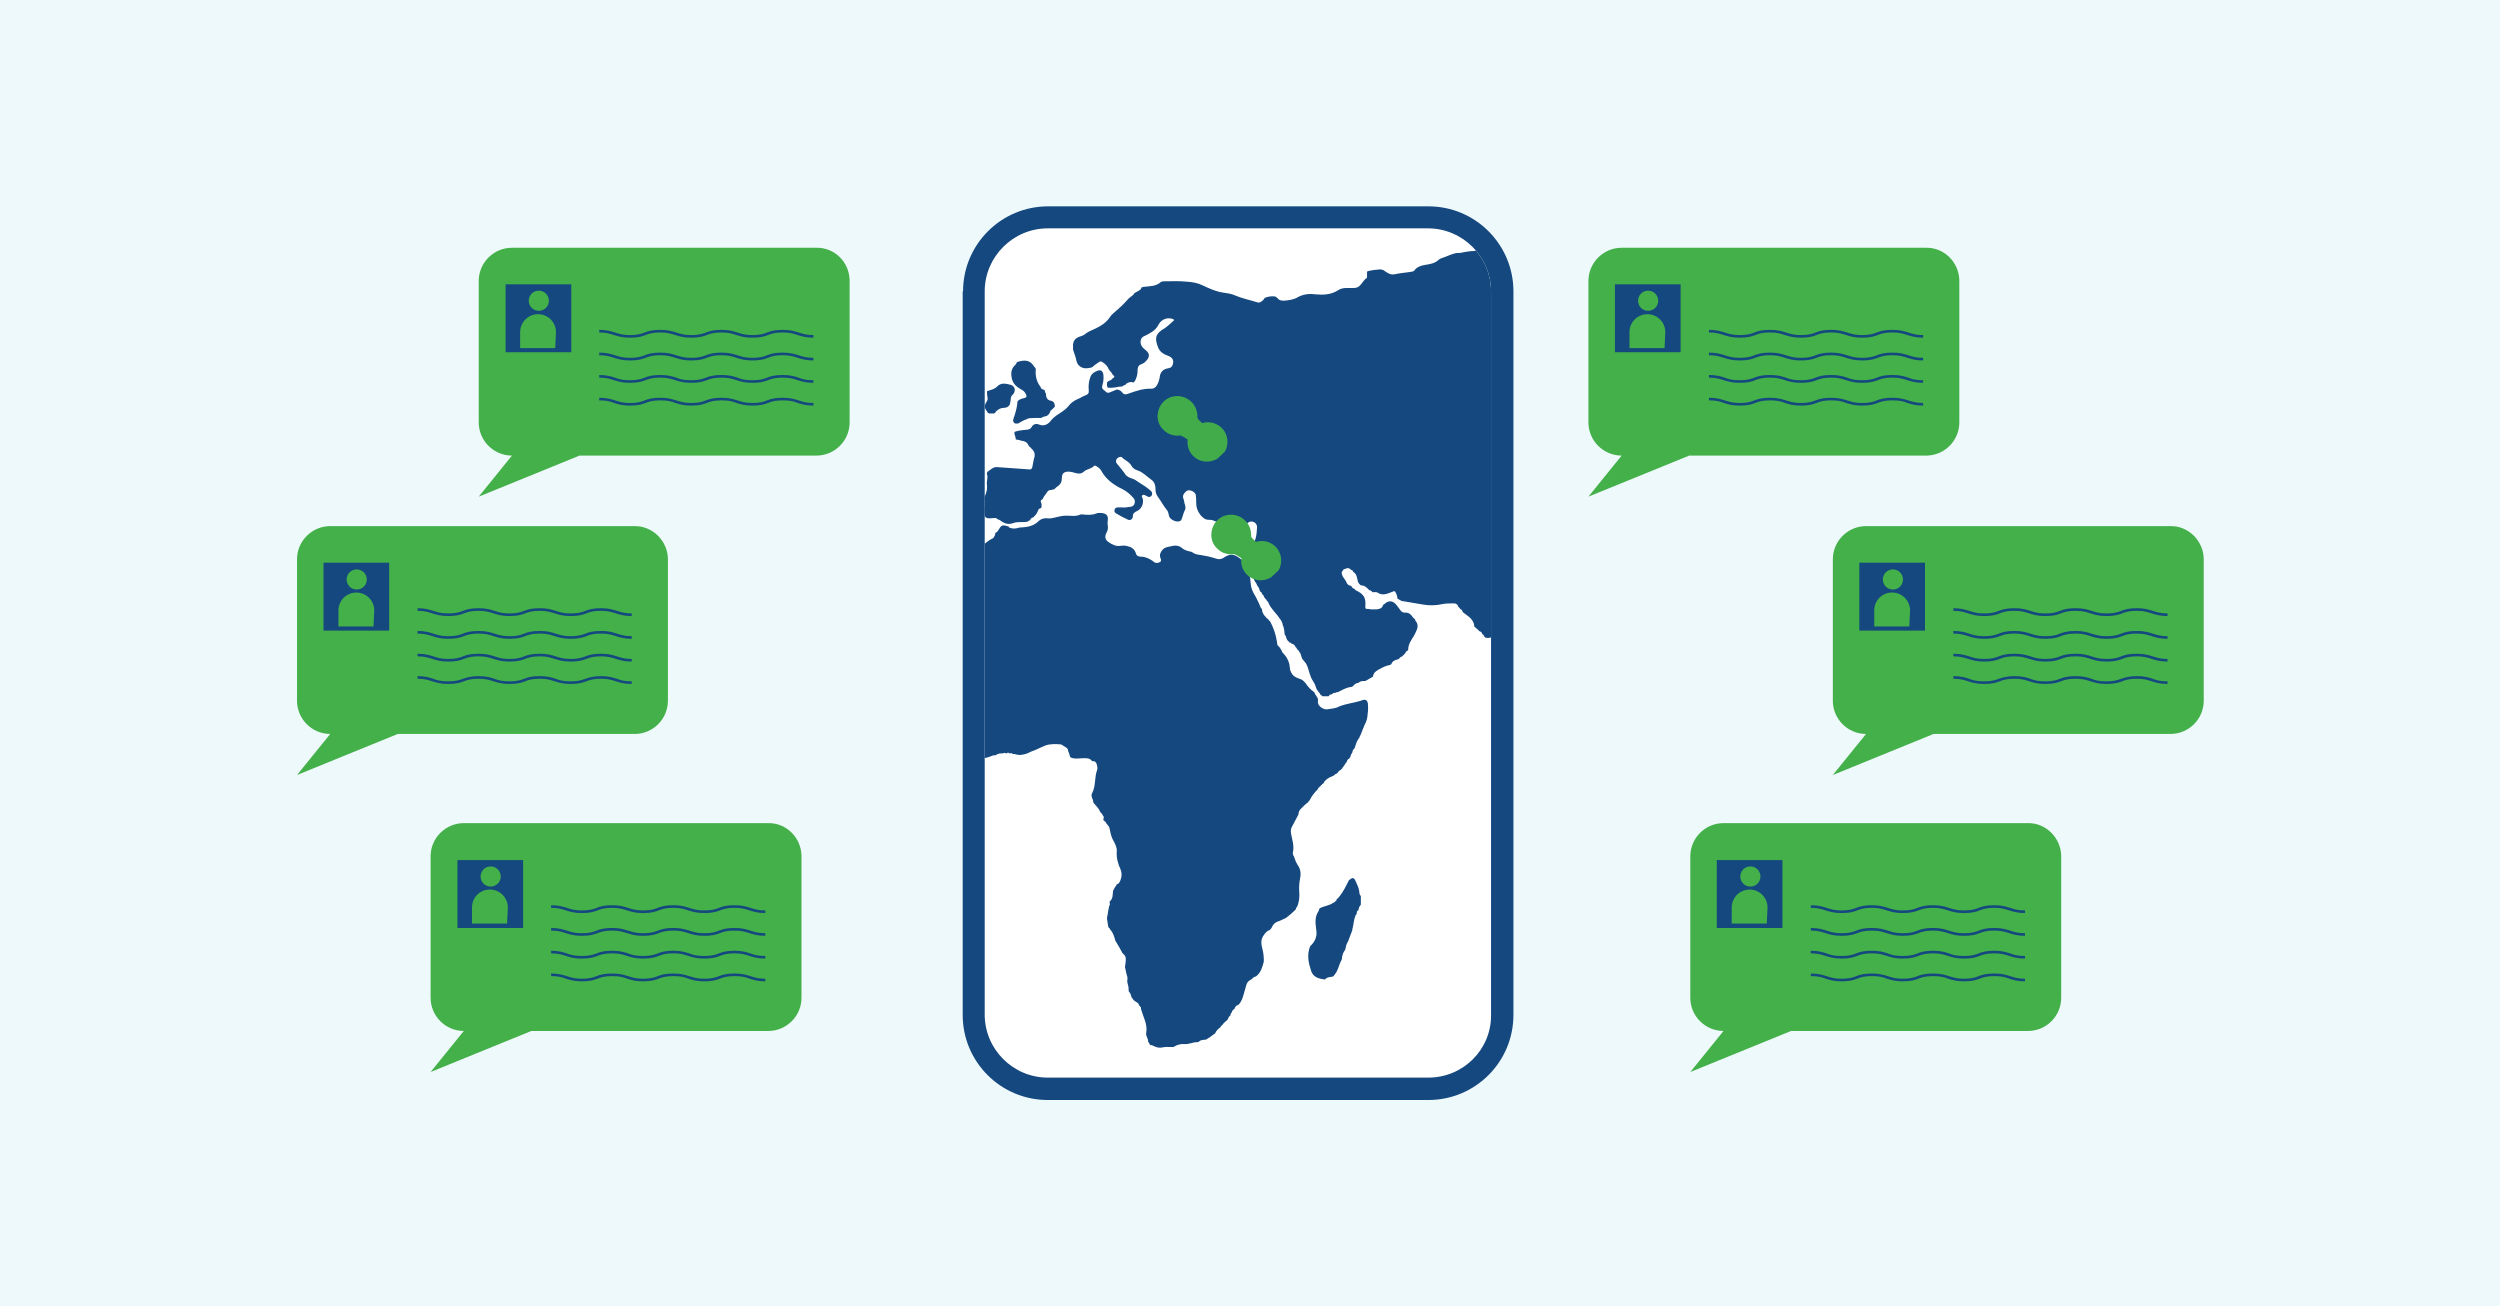 <?xml version="1.0" encoding="utf-8"?>
<!-- Generator: Adobe Illustrator 27.2.0, SVG Export Plug-In . SVG Version: 6.00 Build 0)  -->
<svg version="1.1" id="Layer_1" xmlns="http://www.w3.org/2000/svg" xmlns:xlink="http://www.w3.org/1999/xlink" x="0px" y="0px"
	 viewBox="0 0 670 350" style="enable-background:new 0 0 670 350;" xml:space="preserve">
<style type="text/css">
	.st0{fill:#EEF9FC;}
	.st1{fill:#44B049;}
	.st2{fill:#14487F;}
	.st3{fill:#FFFFFF;}
	.st4{clip-path:url(#SVGID_00000017487242298642484310000015874014605210154123_);}
	.st5{fill:#14487F;stroke:#14487F;stroke-width:0.408;stroke-linecap:round;stroke-linejoin:round;stroke-miterlimit:1.09;}
	.st6{fill:#42AC4B;}
</style>
<rect class="st0" width="670" height="350"/>
<g>
	<path class="st1" d="M227.7,75.3v37.9c0,4.9-4,8.9-8.9,8.9h-63.5l-27,11l8.9-11c-4.9,0-8.9-4-8.9-8.9V75.3c0-4.9,4-8.9,8.9-8.9
		h81.6C223.7,66.3,227.7,70.3,227.7,75.3z"/>
	<path class="st2" d="M218,90.5c-2.1,0-3.2-0.4-4.2-0.7c-1-0.3-2-0.7-4-0.7c-2,0-3,0.3-4,0.7c-1,0.4-2.1,0.7-4.2,0.7
		c-2.1,0-3.2-0.4-4.2-0.7c-1-0.3-2-0.7-4-0.7c-2,0-3,0.3-4,0.7c-1,0.4-2.1,0.7-4.2,0.7s-3.2-0.4-4.2-0.7c-1-0.3-2-0.7-4-0.7
		c-2,0-3,0.3-4,0.7c-1,0.4-2.1,0.7-4.2,0.7c-2.1,0-3.2-0.4-4.2-0.7c-1-0.3-2-0.7-4-0.7v-0.7c2.1,0,3.2,0.4,4.2,0.7
		c1,0.3,2,0.7,4,0.7c2,0,3-0.3,4-0.7c1-0.4,2.1-0.7,4.2-0.7c2.1,0,3.2,0.4,4.2,0.7c1,0.3,2,0.7,4,0.7c2,0,3-0.3,4-0.7
		c1-0.4,2.1-0.7,4.2-0.7c2.1,0,3.2,0.4,4.2,0.7c1,0.3,2,0.7,4,0.7c2,0,3-0.3,4-0.7c1-0.4,2.1-0.7,4.2-0.7s3.2,0.4,4.2,0.7
		c1,0.3,2,0.7,4,0.7V90.5z"/>
	<path class="st2" d="M218,96.6c-2.1,0-3.2-0.4-4.2-0.7c-1-0.3-2-0.7-4-0.7c-2,0-3,0.3-4,0.7c-1,0.4-2.1,0.7-4.2,0.7
		c-2.1,0-3.2-0.4-4.2-0.7c-1-0.3-2-0.7-4-0.7c-2,0-3,0.3-4,0.7c-1,0.4-2.1,0.7-4.2,0.7s-3.2-0.4-4.2-0.7c-1-0.3-2-0.7-4-0.7
		c-2,0-3,0.3-4,0.7c-1,0.4-2.1,0.7-4.2,0.7c-2.1,0-3.2-0.4-4.2-0.7c-1-0.3-2-0.7-4-0.7v-0.7c2.1,0,3.2,0.4,4.2,0.7
		c1,0.3,2,0.7,4,0.7c2,0,3-0.3,4-0.7c1-0.4,2.1-0.7,4.2-0.7c2.1,0,3.2,0.4,4.2,0.7c1,0.3,2,0.7,4,0.7c2,0,3-0.3,4-0.7
		c1-0.4,2.1-0.7,4.2-0.7c2.1,0,3.2,0.4,4.2,0.7c1,0.3,2,0.7,4,0.7c2,0,3-0.3,4-0.7c1-0.4,2.1-0.7,4.2-0.7s3.2,0.4,4.2,0.7
		c1,0.3,2,0.7,4,0.7V96.6z"/>
	<path class="st2" d="M218,102.6c-2.1,0-3.2-0.4-4.2-0.7c-1-0.3-2-0.7-4-0.7c-2,0-3,0.3-4,0.7c-1,0.4-2.1,0.7-4.2,0.7
		c-2.1,0-3.2-0.4-4.2-0.7c-1-0.3-2-0.7-4-0.7c-2,0-3,0.3-4,0.7c-1,0.4-2.1,0.7-4.2,0.7s-3.2-0.4-4.2-0.7c-1-0.3-2-0.7-4-0.7
		c-2,0-3,0.3-4,0.7c-1,0.4-2.1,0.7-4.2,0.7c-2.1,0-3.2-0.4-4.2-0.7c-1-0.3-2-0.7-4-0.7v-0.7c2.1,0,3.2,0.4,4.2,0.7
		c1,0.4,2,0.7,4,0.7c2,0,3-0.3,4-0.7c1-0.4,2.1-0.7,4.2-0.7c2.1,0,3.2,0.4,4.2,0.7c1,0.4,2,0.7,4,0.7c2,0,3-0.3,4-0.7
		c1-0.4,2.1-0.7,4.2-0.7c2.1,0,3.2,0.4,4.2,0.7c1,0.4,2,0.7,4,0.7c2,0,3-0.3,4-0.7c1-0.4,2.1-0.7,4.2-0.7s3.2,0.4,4.2,0.7
		c1,0.4,2,0.7,4,0.7V102.6z"/>
	<path class="st2" d="M218,108.7c-2.1,0-3.2-0.4-4.2-0.7c-1-0.4-2-0.7-4-0.7c-2,0-3,0.3-4,0.7c-1,0.4-2.1,0.7-4.2,0.7
		c-2.1,0-3.2-0.4-4.2-0.7c-1-0.4-2-0.7-4-0.7c-2,0-3,0.3-4,0.7c-1,0.4-2.1,0.7-4.2,0.7s-3.2-0.4-4.2-0.7c-1-0.4-2-0.7-4-0.7
		c-2,0-3,0.3-4,0.7c-1,0.4-2.1,0.7-4.2,0.7c-2.1,0-3.2-0.4-4.2-0.7c-1-0.4-2-0.7-4-0.7v-0.7c2.1,0,3.2,0.4,4.2,0.7
		c1,0.3,2,0.7,4,0.7c2,0,3-0.3,4-0.7c1-0.4,2.1-0.7,4.2-0.7c2.1,0,3.2,0.4,4.2,0.7c1,0.3,2,0.7,4,0.7c2,0,3-0.3,4-0.7
		c1-0.4,2.1-0.7,4.2-0.7c2.1,0,3.2,0.4,4.2,0.7c1,0.3,2,0.7,4,0.7c2,0,3-0.3,4-0.7c1-0.4,2.1-0.7,4.2-0.7s3.2,0.4,4.2,0.7
		c1,0.3,2,0.7,4,0.7V108.7z"/>
	<path class="st2" d="M153.1,94.4h-17.6V76.2h17.6V94.4z"/>
	<path class="st1" d="M149,89c0-2.6-2.1-4.8-4.8-4.8c-2.6,0-4.8,2.1-4.8,4.8v4.3h9.4L149,89z"/>
	<path class="st1" d="M147.1,80.6c0,1.5-1.2,2.7-2.7,2.7c-1.5,0-2.7-1.2-2.7-2.7c0-1.5,1.2-2.7,2.7-2.7
		C145.9,77.9,147.1,79.1,147.1,80.6z"/>
	<g>
		<path class="st1" d="M525.1,75.3v37.9c0,4.9-4,8.9-8.9,8.9h-63.5l-27,11l8.9-11c-4.9,0-8.9-4-8.9-8.9V75.3c0-4.9,4-8.9,8.9-8.9
			h81.6C521,66.3,525.1,70.3,525.1,75.3z"/>
		<path class="st2" d="M515.4,90.5c-2.1,0-3.2-0.4-4.2-0.7c-1-0.3-2-0.7-4-0.7c-2,0-3,0.3-4,0.7c-1,0.4-2.1,0.7-4.2,0.7
			s-3.2-0.4-4.2-0.7c-1-0.3-2-0.7-4-0.7c-2,0-3,0.3-4,0.7c-1,0.4-2.1,0.7-4.2,0.7s-3.2-0.4-4.2-0.7c-1-0.3-2-0.7-4-0.7
			c-2,0-3,0.3-4,0.7c-1,0.4-2.1,0.7-4.2,0.7c-2.1,0-3.2-0.4-4.2-0.7c-1-0.3-2-0.7-4-0.7v-0.7c2.1,0,3.2,0.4,4.2,0.7
			c1,0.3,2,0.7,4,0.7c2,0,3-0.3,4-0.7c1-0.4,2.1-0.7,4.2-0.7s3.2,0.4,4.2,0.7c1,0.3,2,0.7,4,0.7c2,0,3-0.3,4-0.7
			c1-0.4,2.1-0.7,4.2-0.7s3.2,0.4,4.2,0.7c1,0.3,2,0.7,4,0.7c2,0,3-0.3,4-0.7c1-0.4,2.1-0.7,4.2-0.7s3.2,0.4,4.2,0.7
			c1,0.3,2,0.7,4,0.7V90.5z"/>
		<path class="st2" d="M515.4,96.6c-2.1,0-3.2-0.4-4.2-0.7c-1-0.3-2-0.7-4-0.7c-2,0-3,0.3-4,0.7c-1,0.4-2.1,0.7-4.2,0.7
			s-3.2-0.4-4.2-0.7c-1-0.3-2-0.7-4-0.7c-2,0-3,0.3-4,0.7c-1,0.4-2.1,0.7-4.2,0.7s-3.2-0.4-4.2-0.7c-1-0.3-2-0.7-4-0.7
			c-2,0-3,0.3-4,0.7c-1,0.4-2.1,0.7-4.2,0.7c-2.1,0-3.2-0.4-4.2-0.7c-1-0.3-2-0.7-4-0.7v-0.7c2.1,0,3.2,0.4,4.2,0.7
			c1,0.3,2,0.7,4,0.7c2,0,3-0.3,4-0.7c1-0.4,2.1-0.7,4.2-0.7s3.2,0.4,4.2,0.7c1,0.3,2,0.7,4,0.7c2,0,3-0.3,4-0.7
			c1-0.4,2.1-0.7,4.2-0.7s3.2,0.4,4.2,0.7c1,0.3,2,0.7,4,0.7c2,0,3-0.3,4-0.7c1-0.4,2.1-0.7,4.2-0.7s3.2,0.4,4.2,0.7
			c1,0.3,2,0.7,4,0.7V96.6z"/>
		<path class="st2" d="M515.4,102.6c-2.1,0-3.2-0.4-4.2-0.7c-1-0.3-2-0.7-4-0.7c-2,0-3,0.3-4,0.7c-1,0.4-2.1,0.7-4.2,0.7
			s-3.2-0.4-4.2-0.7c-1-0.3-2-0.7-4-0.7c-2,0-3,0.3-4,0.7c-1,0.4-2.1,0.7-4.2,0.7s-3.2-0.4-4.2-0.7c-1-0.3-2-0.7-4-0.7
			c-2,0-3,0.3-4,0.7c-1,0.4-2.1,0.7-4.2,0.7c-2.1,0-3.2-0.4-4.2-0.7c-1-0.3-2-0.7-4-0.7v-0.7c2.1,0,3.2,0.4,4.2,0.7
			c1,0.4,2,0.7,4,0.7c2,0,3-0.3,4-0.7c1-0.4,2.1-0.7,4.2-0.7s3.2,0.4,4.2,0.7c1,0.4,2,0.7,4,0.7c2,0,3-0.3,4-0.7
			c1-0.4,2.1-0.7,4.2-0.7s3.2,0.4,4.2,0.7c1,0.4,2,0.7,4,0.7c2,0,3-0.3,4-0.7c1-0.4,2.1-0.7,4.2-0.7s3.2,0.4,4.2,0.7
			c1,0.4,2,0.7,4,0.7V102.6z"/>
		<path class="st2" d="M515.4,108.7c-2.1,0-3.2-0.4-4.2-0.7c-1-0.4-2-0.7-4-0.7c-2,0-3,0.3-4,0.7c-1,0.4-2.1,0.7-4.2,0.7
			s-3.2-0.4-4.2-0.7c-1-0.4-2-0.7-4-0.7c-2,0-3,0.3-4,0.7c-1,0.4-2.1,0.7-4.2,0.7s-3.2-0.4-4.2-0.7c-1-0.4-2-0.7-4-0.7
			c-2,0-3,0.3-4,0.7c-1,0.4-2.1,0.7-4.2,0.7c-2.1,0-3.2-0.4-4.2-0.7c-1-0.4-2-0.7-4-0.7v-0.7c2.1,0,3.2,0.4,4.2,0.7
			c1,0.3,2,0.7,4,0.7c2,0,3-0.3,4-0.7c1-0.4,2.1-0.7,4.2-0.7s3.2,0.4,4.2,0.7c1,0.3,2,0.7,4,0.7c2,0,3-0.3,4-0.7
			c1-0.4,2.1-0.7,4.2-0.7s3.2,0.4,4.2,0.7c1,0.3,2,0.7,4,0.7c2,0,3-0.3,4-0.7c1-0.4,2.1-0.7,4.2-0.7s3.2,0.4,4.2,0.7
			c1,0.3,2,0.7,4,0.7V108.7z"/>
		<path class="st2" d="M450.4,94.4h-17.6V76.2h17.6V94.4z"/>
		<path class="st1" d="M446.3,89c0-2.6-2.1-4.8-4.8-4.8c-2.6,0-4.8,2.1-4.8,4.8v4.3h9.4L446.3,89z"/>
		<path class="st1" d="M444.4,80.6c0,1.5-1.2,2.7-2.7,2.7c-1.5,0-2.7-1.2-2.7-2.7c0-1.5,1.2-2.7,2.7-2.7
			C443.2,77.9,444.4,79.1,444.4,80.6z"/>
	</g>
	<path class="st1" d="M179,149.9v37.9c0,4.9-4,8.9-8.9,8.9h-63.5l-27,11l8.9-11c-4.9,0-8.9-4-8.9-8.9v-37.9c0-4.9,4-8.9,8.9-8.9H170
		C174.9,140.9,179,145,179,149.9z"/>
	<path class="st2" d="M169.3,165.1c-2.1,0-3.2-0.4-4.2-0.7c-1-0.3-2-0.7-4-0.7c-2,0-3,0.3-4,0.7c-1,0.4-2.1,0.7-4.2,0.7
		s-3.2-0.4-4.2-0.7c-1-0.3-2-0.7-4-0.7c-2,0-3,0.3-4,0.7c-1,0.4-2.1,0.7-4.2,0.7s-3.2-0.4-4.2-0.7c-1-0.3-2-0.7-4-0.7
		c-2,0-3,0.3-4,0.7c-1,0.4-2.1,0.7-4.2,0.7s-3.2-0.4-4.2-0.7c-1-0.3-2-0.7-4-0.7V163c2.1,0,3.2,0.4,4.2,0.7c1,0.3,2,0.7,4,0.7
		c2,0,3-0.3,4-0.7c1-0.4,2.1-0.7,4.2-0.7s3.2,0.4,4.2,0.7c1,0.3,2,0.7,4,0.7s3-0.3,4-0.7c1-0.4,2.1-0.7,4.2-0.7
		c2.1,0,3.2,0.4,4.2,0.7c1,0.3,2,0.7,4,0.7c2,0,3-0.3,4-0.7c1-0.4,2.1-0.7,4.2-0.7s3.2,0.4,4.2,0.7c1,0.3,2,0.7,4,0.7V165.1z"/>
	<path class="st2" d="M169.3,171.2c-2.1,0-3.2-0.4-4.2-0.7c-1-0.3-2-0.7-4-0.7c-2,0-3,0.3-4,0.7c-1,0.4-2.1,0.7-4.2,0.7
		s-3.2-0.4-4.2-0.7c-1-0.3-2-0.7-4-0.7c-2,0-3,0.3-4,0.7c-1,0.4-2.1,0.7-4.2,0.7s-3.2-0.4-4.2-0.7c-1-0.3-2-0.7-4-0.7
		c-2,0-3,0.3-4,0.7c-1,0.4-2.1,0.7-4.2,0.7s-3.2-0.4-4.2-0.7c-1-0.3-2-0.7-4-0.7v-0.7c2.1,0,3.2,0.4,4.2,0.7c1,0.3,2,0.7,4,0.7
		c2,0,3-0.3,4-0.7c1-0.4,2.1-0.7,4.2-0.7s3.2,0.4,4.2,0.7c1,0.3,2,0.7,4,0.7s3-0.3,4-0.7c1-0.4,2.1-0.7,4.2-0.7
		c2.1,0,3.2,0.4,4.2,0.7c1,0.3,2,0.7,4,0.7c2,0,3-0.3,4-0.7c1-0.4,2.1-0.7,4.2-0.7s3.2,0.4,4.2,0.7c1,0.3,2,0.7,4,0.7V171.2z"/>
	<path class="st2" d="M169.3,177.3c-2.1,0-3.2-0.4-4.2-0.7c-1-0.3-2-0.7-4-0.7c-2,0-3,0.3-4,0.7c-1,0.4-2.1,0.7-4.2,0.7
		s-3.2-0.4-4.2-0.7c-1-0.3-2-0.7-4-0.7c-2,0-3,0.3-4,0.7c-1,0.4-2.1,0.7-4.2,0.7s-3.2-0.4-4.2-0.7c-1-0.3-2-0.7-4-0.7
		c-2,0-3,0.3-4,0.7c-1,0.4-2.1,0.7-4.2,0.7s-3.2-0.4-4.2-0.7c-1-0.3-2-0.7-4-0.7v-0.7c2.1,0,3.2,0.4,4.2,0.7c1,0.3,2,0.7,4,0.7
		c2,0,3-0.3,4-0.7c1-0.4,2.1-0.7,4.2-0.7s3.2,0.4,4.2,0.7c1,0.3,2,0.7,4,0.7s3-0.3,4-0.7c1-0.4,2.1-0.7,4.2-0.7
		c2.1,0,3.2,0.4,4.2,0.7c1,0.3,2,0.7,4,0.7c2,0,3-0.3,4-0.7c1-0.4,2.1-0.7,4.2-0.7s3.2,0.4,4.2,0.7c1,0.3,2,0.7,4,0.7V177.3z"/>
	<path class="st2" d="M169.3,183.3c-2.1,0-3.2-0.4-4.2-0.7c-1-0.3-2-0.7-4-0.7c-2,0-3,0.3-4,0.7c-1,0.4-2.1,0.7-4.2,0.7
		s-3.2-0.4-4.2-0.7c-1-0.3-2-0.7-4-0.7c-2,0-3,0.3-4,0.7c-1,0.4-2.1,0.7-4.2,0.7s-3.2-0.4-4.2-0.7c-1-0.3-2-0.7-4-0.7
		c-2,0-3,0.3-4,0.7c-1,0.4-2.1,0.7-4.2,0.7s-3.2-0.4-4.2-0.7c-1-0.3-2-0.7-4-0.7v-0.7c2.1,0,3.2,0.4,4.2,0.7c1,0.4,2,0.7,4,0.7
		c2,0,3-0.3,4-0.7c1-0.3,2.1-0.7,4.2-0.7s3.2,0.4,4.2,0.7c1,0.4,2,0.7,4,0.7s3-0.3,4-0.7c1-0.4,2.1-0.7,4.2-0.7
		c2.1,0,3.2,0.4,4.2,0.7c1,0.4,2,0.7,4,0.7c2,0,3-0.3,4-0.7c1-0.3,2.1-0.7,4.2-0.7s3.2,0.4,4.2,0.7c1,0.4,2,0.7,4,0.7V183.3z"/>
	<path class="st2" d="M104.3,169H86.7v-18.2h17.6V169z"/>
	<path class="st1" d="M100.3,163.6c0-2.6-2.1-4.8-4.8-4.8c-2.6,0-4.8,2.1-4.8,4.8v4.3h9.4L100.3,163.6z"/>
	<path class="st1" d="M98.3,155.3c0,1.5-1.2,2.7-2.7,2.7c-1.5,0-2.7-1.2-2.7-2.7c0-1.5,1.2-2.7,2.7-2.7
		C97.1,152.6,98.3,153.8,98.3,155.3z"/>
	<path class="st1" d="M590.6,149.9v37.9c0,4.9-4,8.9-8.9,8.9h-63.5l-27,11l8.9-11c-4.9,0-8.9-4-8.9-8.9v-37.9c0-4.9,4-8.9,8.9-8.9
		h81.6C586.5,140.9,590.6,145,590.6,149.9z"/>
	<path class="st2" d="M580.9,165.1c-2.1,0-3.2-0.4-4.2-0.7c-1-0.3-2-0.7-4-0.7c-2,0-3,0.3-4,0.7c-1,0.4-2.1,0.7-4.2,0.7
		s-3.2-0.4-4.2-0.7c-1-0.3-2-0.7-4-0.7c-2,0-3,0.3-4,0.7c-1,0.4-2.1,0.7-4.2,0.7s-3.2-0.4-4.2-0.7c-1-0.3-2-0.7-4-0.7
		c-2,0-3,0.3-4,0.7c-1,0.4-2.1,0.7-4.2,0.7s-3.2-0.4-4.2-0.7c-1-0.3-2-0.7-4-0.7V163c2.1,0,3.2,0.4,4.2,0.7c1,0.3,2,0.7,4,0.7
		c2,0,3-0.3,4-0.7c1-0.4,2.1-0.7,4.2-0.7s3.2,0.4,4.2,0.7c1,0.3,2,0.7,4,0.7c2,0,3-0.3,4-0.7c1-0.4,2.1-0.7,4.2-0.7s3.2,0.4,4.2,0.7
		c1,0.3,2,0.7,4,0.7c2,0,3-0.3,4-0.7c1-0.4,2.1-0.7,4.2-0.7s3.2,0.4,4.2,0.7c1,0.3,2,0.7,4,0.7V165.1z"/>
	<path class="st2" d="M580.9,171.2c-2.1,0-3.2-0.4-4.2-0.7c-1-0.3-2-0.7-4-0.7c-2,0-3,0.3-4,0.7c-1,0.4-2.1,0.7-4.2,0.7
		s-3.2-0.4-4.2-0.7c-1-0.3-2-0.7-4-0.7c-2,0-3,0.3-4,0.7c-1,0.4-2.1,0.7-4.2,0.7s-3.2-0.4-4.2-0.7c-1-0.3-2-0.7-4-0.7
		c-2,0-3,0.3-4,0.7c-1,0.4-2.1,0.7-4.2,0.7s-3.2-0.4-4.2-0.7c-1-0.3-2-0.7-4-0.7v-0.7c2.1,0,3.2,0.4,4.2,0.7c1,0.3,2,0.7,4,0.7
		c2,0,3-0.3,4-0.7c1-0.4,2.1-0.7,4.2-0.7s3.2,0.4,4.2,0.7c1,0.3,2,0.7,4,0.7c2,0,3-0.3,4-0.7c1-0.4,2.1-0.7,4.2-0.7s3.2,0.4,4.2,0.7
		c1,0.3,2,0.7,4,0.7c2,0,3-0.3,4-0.7c1-0.4,2.1-0.7,4.2-0.7s3.2,0.4,4.2,0.7c1,0.3,2,0.7,4,0.7V171.2z"/>
	<path class="st2" d="M580.9,177.3c-2.1,0-3.2-0.4-4.2-0.7c-1-0.3-2-0.7-4-0.7c-2,0-3,0.3-4,0.7c-1,0.4-2.1,0.7-4.2,0.7
		s-3.2-0.4-4.2-0.7c-1-0.3-2-0.7-4-0.7c-2,0-3,0.3-4,0.7c-1,0.4-2.1,0.7-4.2,0.7s-3.2-0.4-4.2-0.7c-1-0.3-2-0.7-4-0.7
		c-2,0-3,0.3-4,0.7c-1,0.4-2.1,0.7-4.2,0.7s-3.2-0.4-4.2-0.7c-1-0.3-2-0.7-4-0.7v-0.7c2.1,0,3.2,0.4,4.2,0.7c1,0.3,2,0.7,4,0.7
		c2,0,3-0.3,4-0.7c1-0.4,2.1-0.7,4.2-0.7s3.2,0.4,4.2,0.7c1,0.3,2,0.7,4,0.7c2,0,3-0.3,4-0.7c1-0.4,2.1-0.7,4.2-0.7s3.2,0.4,4.2,0.7
		c1,0.3,2,0.7,4,0.7c2,0,3-0.3,4-0.7c1-0.4,2.1-0.7,4.2-0.7s3.2,0.4,4.2,0.7c1,0.3,2,0.7,4,0.7V177.3z"/>
	<path class="st2" d="M580.9,183.3c-2.1,0-3.2-0.4-4.2-0.7c-1-0.3-2-0.7-4-0.7c-2,0-3,0.3-4,0.7c-1,0.4-2.1,0.7-4.2,0.7
		s-3.2-0.4-4.2-0.7c-1-0.3-2-0.7-4-0.7c-2,0-3,0.3-4,0.7c-1,0.4-2.1,0.7-4.2,0.7s-3.2-0.4-4.2-0.7c-1-0.3-2-0.7-4-0.7
		c-2,0-3,0.3-4,0.7c-1,0.4-2.1,0.7-4.2,0.7s-3.2-0.4-4.2-0.7c-1-0.3-2-0.7-4-0.7v-0.7c2.1,0,3.2,0.4,4.2,0.7c1,0.4,2,0.7,4,0.7
		c2,0,3-0.3,4-0.7c1-0.3,2.1-0.7,4.2-0.7s3.2,0.4,4.2,0.7c1,0.4,2,0.7,4,0.7c2,0,3-0.3,4-0.7c1-0.4,2.1-0.7,4.2-0.7s3.2,0.4,4.2,0.7
		c1,0.4,2,0.7,4,0.7c2,0,3-0.3,4-0.7c1-0.3,2.1-0.7,4.2-0.7s3.2,0.4,4.2,0.7c1,0.4,2,0.7,4,0.7V183.3z"/>
	<path class="st2" d="M515.9,169h-17.6v-18.2h17.6V169z"/>
	<path class="st1" d="M511.9,163.6c0-2.6-2.1-4.8-4.8-4.8s-4.8,2.1-4.8,4.8v4.3h9.4L511.9,163.6z"/>
	<path class="st1" d="M510,155.3c0,1.5-1.2,2.7-2.7,2.7c-1.5,0-2.7-1.2-2.7-2.7c0-1.5,1.2-2.7,2.7-2.7
		C508.8,152.6,510,153.8,510,155.3z"/>
	<path class="st1" d="M214.8,229.5v37.9c0,4.9-4,8.9-8.9,8.9h-63.5l-27,11l8.9-11c-4.9,0-8.9-4-8.9-8.9v-37.9c0-4.9,4-8.9,8.9-8.9
		h81.6C210.8,220.5,214.8,224.6,214.8,229.5z"/>
	<path class="st2" d="M205.1,244.7c-2.1,0-3.2-0.4-4.2-0.7c-1-0.3-2-0.7-4-0.7c-2,0-3,0.3-4,0.7c-1,0.4-2.1,0.7-4.2,0.7
		c-2.1,0-3.2-0.4-4.2-0.7c-1-0.3-2-0.7-4-0.7c-2,0-3,0.3-4,0.7c-1,0.4-2.1,0.7-4.2,0.7c-2.1,0-3.2-0.4-4.2-0.7c-1-0.3-2-0.7-4-0.7
		c-2,0-3,0.3-4,0.7c-1,0.4-2.1,0.7-4.2,0.7s-3.2-0.4-4.2-0.7c-1-0.3-2-0.7-4-0.7v-0.7c2.1,0,3.2,0.4,4.2,0.7c1,0.3,2,0.7,4,0.7
		s3-0.3,4-0.7c1-0.4,2.1-0.7,4.2-0.7s3.2,0.4,4.2,0.7c1,0.3,2,0.7,4,0.7c2,0,3-0.3,4-0.7c1-0.4,2.1-0.7,4.2-0.7s3.2,0.4,4.2,0.7
		c1,0.3,2,0.7,4,0.7c2,0,3-0.3,4-0.7c1-0.4,2.1-0.7,4.2-0.7c2.1,0,3.2,0.4,4.2,0.7c1,0.3,2,0.7,4,0.7V244.7z"/>
	<path class="st2" d="M205.1,250.8c-2.1,0-3.2-0.4-4.2-0.7c-1-0.3-2-0.7-4-0.7c-2,0-3,0.3-4,0.7c-1,0.4-2.1,0.7-4.2,0.7
		c-2.1,0-3.2-0.4-4.2-0.7c-1-0.3-2-0.7-4-0.7c-2,0-3,0.3-4,0.7c-1,0.4-2.1,0.7-4.2,0.7c-2.1,0-3.2-0.4-4.2-0.7c-1-0.3-2-0.7-4-0.7
		c-2,0-3,0.3-4,0.7c-1,0.4-2.1,0.7-4.2,0.7s-3.2-0.4-4.2-0.7c-1-0.3-2-0.7-4-0.7v-0.7c2.1,0,3.2,0.4,4.2,0.7c1,0.3,2,0.7,4,0.7
		s3-0.3,4-0.7c1-0.4,2.1-0.7,4.2-0.7s3.2,0.4,4.2,0.7c1,0.3,2,0.7,4,0.7c2,0,3-0.3,4-0.7c1-0.4,2.1-0.7,4.2-0.7s3.2,0.4,4.2,0.7
		c1,0.3,2,0.7,4,0.7c2,0,3-0.3,4-0.7c1-0.4,2.1-0.7,4.2-0.7c2.1,0,3.2,0.4,4.2,0.7c1,0.3,2,0.7,4,0.7V250.8z"/>
	<path class="st2" d="M205.1,256.9c-2.1,0-3.2-0.4-4.2-0.7c-1-0.3-2-0.7-4-0.7c-2,0-3,0.3-4,0.7c-1,0.4-2.1,0.7-4.2,0.7
		c-2.1,0-3.2-0.4-4.2-0.7c-1-0.3-2-0.7-4-0.7c-2,0-3,0.3-4,0.7c-1,0.4-2.1,0.7-4.2,0.7c-2.1,0-3.2-0.4-4.2-0.7c-1-0.3-2-0.7-4-0.7
		c-2,0-3,0.3-4,0.7c-1,0.4-2.1,0.7-4.2,0.7s-3.2-0.4-4.2-0.7c-1-0.3-2-0.7-4-0.7v-0.7c2.1,0,3.2,0.4,4.2,0.7c1,0.4,2,0.7,4,0.7
		s3-0.3,4-0.7c1-0.4,2.1-0.7,4.2-0.7s3.2,0.4,4.2,0.7c1,0.4,2,0.7,4,0.7c2,0,3-0.3,4-0.7c1-0.4,2.1-0.7,4.2-0.7s3.2,0.4,4.2,0.7
		c1,0.4,2,0.7,4,0.7c2,0,3-0.3,4-0.7c1-0.4,2.1-0.7,4.2-0.7c2.1,0,3.2,0.4,4.2,0.7c1,0.4,2,0.7,4,0.7V256.9z"/>
	<path class="st2" d="M205.1,263c-2.1,0-3.2-0.4-4.2-0.7c-1-0.4-2-0.7-4-0.7c-2,0-3,0.3-4,0.7c-1,0.4-2.1,0.7-4.2,0.7
		c-2.1,0-3.2-0.4-4.2-0.7c-1-0.4-2-0.7-4-0.7c-2,0-3,0.3-4,0.7c-1,0.4-2.1,0.7-4.2,0.7c-2.1,0-3.2-0.4-4.2-0.7c-1-0.4-2-0.7-4-0.7
		c-2,0-3,0.3-4,0.7c-1,0.4-2.1,0.7-4.2,0.7s-3.2-0.4-4.2-0.7c-1-0.4-2-0.7-4-0.7v-0.7c2.1,0,3.2,0.4,4.2,0.7c1,0.3,2,0.7,4,0.7
		s3-0.3,4-0.7c1-0.4,2.1-0.7,4.2-0.7s3.2,0.4,4.2,0.7c1,0.3,2,0.7,4,0.7c2,0,3-0.3,4-0.7c1-0.4,2.1-0.7,4.2-0.7s3.2,0.4,4.2,0.7
		c1,0.3,2,0.7,4,0.7c2,0,3-0.3,4-0.7c1-0.4,2.1-0.7,4.2-0.7c2.1,0,3.2,0.4,4.2,0.7c1,0.3,2,0.7,4,0.7V263z"/>
	<path class="st2" d="M140.2,248.7h-17.6v-18.2h17.6V248.7z"/>
	<path class="st1" d="M136.1,243.2c0-2.6-2.1-4.8-4.8-4.8s-4.8,2.1-4.8,4.8v4.3h9.4L136.1,243.2z"/>
	<path class="st1" d="M134.2,234.9c0,1.5-1.2,2.7-2.7,2.7s-2.7-1.2-2.7-2.7s1.2-2.7,2.7-2.7S134.2,233.4,134.2,234.9z"/>
	<path class="st1" d="M552.4,229.5v37.9c0,4.9-4,8.9-8.9,8.9h-63.5l-27,11l8.9-11c-4.9,0-8.9-4-8.9-8.9v-37.9c0-4.9,4-8.9,8.9-8.9
		h81.6C548.3,220.5,552.4,224.6,552.4,229.5z"/>
	<path class="st2" d="M542.7,244.7c-2.1,0-3.2-0.4-4.2-0.7c-1-0.3-2-0.7-4-0.7c-2,0-3,0.3-4,0.7c-1,0.4-2.1,0.7-4.2,0.7
		s-3.2-0.4-4.2-0.7c-1-0.3-2-0.7-4-0.7c-2,0-3,0.3-4,0.7c-1,0.4-2.1,0.7-4.2,0.7s-3.2-0.4-4.2-0.7c-1-0.3-2-0.7-4-0.7
		c-2,0-3,0.3-4,0.7c-1,0.4-2.1,0.7-4.2,0.7s-3.2-0.4-4.2-0.7c-1-0.3-2-0.7-4-0.7v-0.7c2.1,0,3.2,0.4,4.2,0.7c1,0.3,2,0.7,4,0.7
		c2,0,3-0.3,4-0.7c1-0.4,2.1-0.7,4.2-0.7s3.2,0.4,4.2,0.7c1,0.3,2,0.7,4,0.7c2,0,3-0.3,4-0.7c1-0.4,2.1-0.7,4.2-0.7
		c2.1,0,3.2,0.4,4.2,0.7c1,0.3,2,0.7,4,0.7c2,0,3-0.3,4-0.7c1-0.4,2.1-0.7,4.2-0.7s3.2,0.4,4.2,0.7c1,0.3,2,0.7,4,0.7V244.7z"/>
	<path class="st2" d="M542.7,250.8c-2.1,0-3.2-0.4-4.2-0.7c-1-0.3-2-0.7-4-0.7c-2,0-3,0.3-4,0.7c-1,0.4-2.1,0.7-4.2,0.7
		s-3.2-0.4-4.2-0.7c-1-0.3-2-0.7-4-0.7c-2,0-3,0.3-4,0.7c-1,0.4-2.1,0.7-4.2,0.7s-3.2-0.4-4.2-0.7c-1-0.3-2-0.7-4-0.7
		c-2,0-3,0.3-4,0.7c-1,0.4-2.1,0.7-4.2,0.7s-3.2-0.4-4.2-0.7c-1-0.3-2-0.7-4-0.7v-0.7c2.1,0,3.2,0.4,4.2,0.7c1,0.3,2,0.7,4,0.7
		c2,0,3-0.3,4-0.7c1-0.4,2.1-0.7,4.2-0.7s3.2,0.4,4.2,0.7c1,0.3,2,0.7,4,0.7c2,0,3-0.3,4-0.7c1-0.4,2.1-0.7,4.2-0.7
		c2.1,0,3.2,0.4,4.2,0.7c1,0.3,2,0.7,4,0.7c2,0,3-0.3,4-0.7c1-0.4,2.1-0.7,4.2-0.7s3.2,0.4,4.2,0.7c1,0.3,2,0.7,4,0.7V250.8z"/>
	<path class="st2" d="M542.7,256.9c-2.1,0-3.2-0.4-4.2-0.7c-1-0.3-2-0.7-4-0.7c-2,0-3,0.3-4,0.7c-1,0.4-2.1,0.7-4.2,0.7
		s-3.2-0.4-4.2-0.7c-1-0.3-2-0.7-4-0.7c-2,0-3,0.3-4,0.7c-1,0.4-2.1,0.7-4.2,0.7s-3.2-0.4-4.2-0.7c-1-0.3-2-0.7-4-0.7
		c-2,0-3,0.3-4,0.7c-1,0.4-2.1,0.7-4.2,0.7s-3.2-0.4-4.2-0.7c-1-0.3-2-0.7-4-0.7v-0.7c2.1,0,3.2,0.4,4.2,0.7c1,0.4,2,0.7,4,0.7
		c2,0,3-0.3,4-0.7c1-0.4,2.1-0.7,4.2-0.7s3.2,0.4,4.2,0.7c1,0.4,2,0.7,4,0.7c2,0,3-0.3,4-0.7c1-0.4,2.1-0.7,4.2-0.7
		c2.1,0,3.2,0.4,4.2,0.7c1,0.4,2,0.7,4,0.7c2,0,3-0.3,4-0.7c1-0.4,2.1-0.7,4.2-0.7s3.2,0.4,4.2,0.7c1,0.4,2,0.7,4,0.7V256.9z"/>
	<path class="st2" d="M542.7,263c-2.1,0-3.2-0.4-4.2-0.7c-1-0.4-2-0.7-4-0.7c-2,0-3,0.3-4,0.7c-1,0.4-2.1,0.7-4.2,0.7
		s-3.2-0.4-4.2-0.7c-1-0.4-2-0.7-4-0.7c-2,0-3,0.3-4,0.7c-1,0.4-2.1,0.7-4.2,0.7s-3.2-0.4-4.2-0.7c-1-0.4-2-0.7-4-0.7
		c-2,0-3,0.3-4,0.7c-1,0.4-2.1,0.7-4.2,0.7s-3.2-0.4-4.2-0.7c-1-0.4-2-0.7-4-0.7v-0.7c2.1,0,3.2,0.4,4.2,0.7c1,0.3,2,0.7,4,0.7
		c2,0,3-0.3,4-0.7c1-0.4,2.1-0.7,4.2-0.7s3.2,0.4,4.2,0.7c1,0.3,2,0.7,4,0.7c2,0,3-0.3,4-0.7c1-0.4,2.1-0.7,4.2-0.7
		c2.1,0,3.2,0.4,4.2,0.7c1,0.3,2,0.7,4,0.7c2,0,3-0.3,4-0.7c1-0.4,2.1-0.7,4.2-0.7s3.2,0.4,4.2,0.7c1,0.3,2,0.7,4,0.7V263z"/>
	<path class="st2" d="M477.7,248.7h-17.6v-18.2h17.6V248.7z"/>
	<path class="st1" d="M473.7,243.2c0-2.6-2.1-4.8-4.8-4.8c-2.6,0-4.8,2.1-4.8,4.8v4.3h9.4L473.7,243.2z"/>
	<path class="st1" d="M471.8,234.9c0,1.5-1.2,2.7-2.7,2.7s-2.7-1.2-2.7-2.7s1.2-2.7,2.7-2.7S471.8,233.4,471.8,234.9z"/>
	<path class="st2" d="M258.1,78.1c0-12.6,10.2-22.8,22.8-22.8h101.9c12.6,0,22.8,10.2,22.8,22.8v193.9c0,12.6-10.2,22.8-22.8,22.8
		H280.8c-12.6,0-22.8-10.2-22.8-22.8V78.1z"/>
	<path class="st3" d="M382.8,288.8H280.8c-9.3,0-16.9-7.6-16.9-16.9V78.1c0-9.3,7.6-16.9,16.9-16.9h101.9c9.3,0,16.9,7.6,16.9,16.9
		v193.9C399.7,281.3,392.1,288.8,382.8,288.8z"/>
	<g>
		<defs>
			<path id="SVGID_1_" d="M382.8,288.8H280.8c-9.3,0-16.9-7.6-16.9-16.9V78.1c0-9.3,7.6-16.9,16.9-16.9h101.9
				c9.3,0,16.9,7.6,16.9,16.9v193.9C399.7,281.3,392.1,288.8,382.8,288.8z"/>
		</defs>
		<clipPath id="SVGID_00000041296597732152550270000017076294229204131497_">
			<use xlink:href="#SVGID_1_"  style="overflow:visible;"/>
		</clipPath>
		<g style="clip-path:url(#SVGID_00000041296597732152550270000017076294229204131497_);">
			<path class="st5" d="M445.2,180.4c-0.1-0.1-0.1-0.1-0.2-0.2c-0.9-0.6-1.5-0.6-2.6,0.3h0c-0.1,0.1-0.2,0.2-0.3,0.3v0
				c-0.9,0.1-1.6-0.7-2.4-0.5l0,0c0-0.6,0-1.2,0-1.9c0-1-0.2-2-0.8-2.8l0,0c-0.2-0.8-0.5-1.6-1.1-2.2l0,0c-0.1-0.8-1-0.9-1.4-1.4v0
				c-0.2-0.6-0.6-1-1.1-1.3l0,0c-0.4-0.7-0.7-1.4-1.1-2c-0.5-0.8-1-0.9-1.8-0.7c-0.4,0.1-0.8,0.1-1.2,0.3c-1.1,0.4-2.3,0.1-3.3,0.7
				c-0.2,0.1-0.3,0.2-0.5,0.3c-0.5,0.1-1,0.4-0.9,0.8c0.1,1.3-0.9,1.9-1.6,2.7c-0.1,0-0.1,0-0.2,0.1c-1.1,0.2-1.6,0.9-1.9,1.9
				c-0.3,0.2-0.6,0.5-0.8,0.8c-0.7,0.5-0.9,1.3-1.5,1.9c-0.1,0-0.1,0-0.1,0.1c-0.1,0-0.2,0.1-0.3,0.2v0c-1,0.4-1.1,1.6-1.9,2.2
				c-1.7,0.9-2,1.5-1.7,3.3c0.1,0.7,0.3,1.3,0.2,2c-0.5,2.3-0.2,4.7-1.2,6.9h0c-0.5,0.3-0.7,0.9-0.9,1.3c-0.1,0.1-0.3,0.2-0.4,0.3
				c-0.4,0.1-0.7,0.4-1,0.7c-1.1,1.1-1.1,1.1-2.5,0.4c-0.1-0.6-0.6-1.1-0.8-1.6c-0.2-0.9-0.5-1.8-1.1-2.6c0,0,0-0.1,0-0.1
				c0-0.4-0.1-0.7-0.3-1c-0.8-1-1.2-2.3-1.6-3.5c-0.1-0.3-0.2-0.6-0.5-0.8l0-0.1c-0.2-1.7-1.6-2.9-2.2-4.4v0
				c-0.2-1.7-1.1-3.3-1.7-4.9c0-0.1,0-0.2,0-0.3c0.2-1.4-0.5-2.7-0.6-4.1c-0.1-0.8-0.9-1.2-1.7-1c-0.7,0.1-1.3,0.4-2,0.2
				c-0.1-0.1-0.2-0.2-0.3-0.3c-0.1-0.3-0.2-0.5-0.5-0.6h0c-0.1-0.5-0.4-0.7-0.8-0.8c-0.4-0.5-0.9-0.8-1.3-1.2c0-0.1,0-0.1,0-0.2
				c-0.1-0.8-0.5-1.5-1.1-2.1c-0.6-0.6-1.3-1-1.9-1.5c-0.1-0.1-0.2-0.2-0.2-0.3c-0.1-0.3-0.2-0.5-0.6-0.6v0
				c-0.1-0.3-0.3-0.4-0.5-0.6h0c-0.2-0.7-0.7-1-1.4-1c-1,0-2.1,0-3.1,0.2c-1.7,0.4-3.5,0.4-5.2,0.1c-1.8-0.3-3.5-0.6-5.3-0.9l-0.1,0
				h-0.1c-0.4-0.2-0.7-0.4-1.1-0.6c0-0.1,0-0.1,0-0.2c-0.1-0.3-0.1-0.5-0.2-0.8c-0.5-1.2-0.6-1.3-1.9-0.7c-1.1,0.4-2.1,0.8-3.2,0.1
				c-0.4-0.3-1-0.2-1.5-0.2h0c-0.2-0.3-0.5-0.5-0.8-0.5l0,0c-0.6-0.6-1.2-1.3-2.2-1.3c-0.1,0-0.1-0.1-0.2-0.1
				c-0.1-0.1-0.2-0.2-0.3-0.3c-0.1-0.2-0.2-0.3-0.3-0.5c-0.2-1-0.3-2.1-1.3-2.7l0,0c-0.1-0.3-0.2-0.5-0.5-0.5
				c-0.6-0.6-1.2-0.7-1.9-0.3c-0.3,0-0.5,0.1-0.6,0.4c-0.5,0.4-0.5,0.9-0.3,1.4c0.2,0.8,0.9,1.3,1.2,2.1c0.2,0.6,0.7,0.9,1.3,1l0,0
				c0.2,0.4,0.5,0.7,0.9,0.8c0.1,0.2,0.2,0.3,0.4,0.4c2.1,1,2.6,1.9,2.4,4.2c0,0.4,0.1,0.7,0.5,0.8c0.2,0,0.4,0,0.5,0
				c0.8,0.2,1.6,0.1,2.4,0.1c0.7-0.1,1.4-0.3,1.7-1.1l0-0.1c0.1-0.1,0.3-0.2,0.4-0.3c1.1-1,2.1-0.8,3,0.4c0.3,0.4,0.6,0.8,0.9,1.2
				c0.3,0.5,0.8,0.8,1.4,0.8c0.8-0.1,1.4,0.3,1.8,0.9c0.2,0.3,0.4,0.6,0.7,0.7l0,0c0.1,0.2,0.1,0.4,0.2,0.5c0.7,0.8,0.6,1.6,0.2,2.5
				c-0.2,0.5-0.5,1-0.7,1.4c-0.7,1.1-1.5,2.2-1.5,3.7c-0.1,0.1-0.2,0.2-0.2,0.2c-0.3,0.1-0.5,0.3-0.5,0.6h0
				c-0.1,0.1-0.2,0.2-0.3,0.3c-0.1,0.1-0.2,0.2-0.3,0.3c-0.1,0.1-0.2,0.2-0.3,0.3v0c-0.2,0-0.4,0.1-0.5,0.3l0,0
				c-0.1,0.1-0.2,0.1-0.2,0.2l0,0c-0.1,0.1-0.2,0.2-0.3,0.2v0c-0.8,0.2-1.6,0.5-1.9,1.4c-0.1,0-0.2,0-0.2,0.1
				c-1.1,0.2-2.1,0.7-3,1.2c-0.7,0.4-1.6,0.9-1.7,2c-0.6,0.4-1.3,0.7-1.9,1.1h0c-0.7,0-1.4,0-1.9,0.5c-0.6,0.1-1,0.3-1.4,0.8v0
				c-0.1,0.1-0.2,0.2-0.4,0.3c-1.4,0.1-2.5,0.8-3.7,1.4c-0.2,0-0.5,0-0.7,0.2l-0.1,0l-0.1,0c-0.3,0-0.5,0.1-0.6,0.3
				c-0.1,0-0.1,0-0.2,0.1c-0.4,0-0.7,0.2-0.8,0.5v0c-0.5,0-0.9,0-1.4,0l-0.1,0c-0.1-0.2-0.2-0.2-0.4-0.3l0,0c-0.3-0.7-1-1.1-1.2-1.9
				c-0.2-0.7-0.5-1.3-0.9-1.9c-0.4-0.6-0.6-1.2-0.8-1.8c-0.4-1.2-0.6-2.5-1.5-3.4c-0.1-0.1-0.2-0.2-0.2-0.3
				c-0.1-0.1-0.2-0.2-0.3-0.3h0c-0.3-0.6-0.3-1.4-0.8-1.9c-0.1-0.4-0.5-0.5-0.6-0.8c-0.1-0.1-0.2-0.2-0.2-0.3
				c-0.1-0.1-0.1-0.2-0.2-0.2c-0.2-0.5-0.6-0.9-1.2-1h0c-0.1-0.2-0.3-0.3-0.5-0.3l0,0c0-0.2-0.1-0.2-0.3-0.3l0,0
				c-0.1-0.1-0.2-0.2-0.3-0.4c0-0.1,0-0.1-0.1-0.2c-0.1-0.4-0.2-0.8-0.5-1.1l0,0c-0.1-0.8-0.1-1.7-0.5-2.5c-0.1-0.7-0.4-1.3-0.9-1.9
				c-0.9-1.4-2.3-2.5-3-4.2c0-0.1,0-0.1-0.1-0.2c-0.1-0.1-0.1-0.2-0.2-0.2c-0.1-0.1-0.2-0.2-0.2-0.3c-0.1-0.2-0.1-0.3-0.3-0.3l0,0
				c0-0.2-0.1-0.3-0.3-0.4c0-0.1,0-0.1,0-0.1c-0.1-0.3-0.2-0.5-0.5-0.7c0-0.1,0-0.1-0.1-0.2c-0.1-0.3-0.2-0.5-0.5-0.6
				c0-0.1,0-0.1-0.1-0.2c-0.1-0.5-0.3-1-0.7-1.4c-0.1-0.4-0.3-0.7-0.6-1.1c0-0.2-0.1-0.3-0.2-0.3c0-0.1,0-0.1,0-0.2
				c0.1-0.3,0-0.5-0.3-0.6l0,0c-0.3-0.9-0.6-1.8-0.9-2.7c-0.1-0.2-0.1-0.3-0.2-0.5c0-0.6,0-1.1,0-1.7c0.2-0.3,0.3-0.5,0.5-0.8
				c0-0.2,0.1-0.3,0.1-0.5c0.5-1,0.4-2.3,0.9-3.2c0.6-1.3,0.6-2.5,0.7-3.8c0.1-1.6-1.7-2.3-2.7-1.5c-1.1,0.9-2.1,0.8-3.4,0.2
				c-0.9-0.5-2-1-3.1-0.2c-0.4,0.3-0.9,0.1-1.4-0.1c-0.8-0.3-1.5-0.7-2.3-0.7c-1.1,0.1-1.7-0.5-2.3-1.2c-0.7-0.9-1.1-1.9-1.1-3
				c0-0.7,0-1.5-0.1-2.2c-0.1-1.1-2.1-2-2.9-1.2c-0.7,0.6-1.2,1.3-0.8,2.3c0.2,0.5,0.2,1.1,0.4,1.6c0.1,0.4,0.2,0.8,0,1.2
				c-0.4,0.7-0.5,1.4-0.8,2.2c-0.1,0.3-0.2,0.6-0.5,0.7c-0.8,0.3-2.4-0.4-2.6-1.3c-0.1-0.5-0.2-1.1-0.5-1.5c-1-1.2-1.7-2.6-2.6-3.8
				c-0.3-0.5-0.5-1-0.5-1.6c0-1.1-0.2-2.2-1.2-2.9c-1.2-0.8-2.2-2-3.7-2.5c-0.7-0.2-1.3-0.6-1.6-1.2c-0.6-1.1-1.8-1.5-2.6-2.3
				c-0.2-0.2-0.5-0.2-0.8-0.1c-0.9,0.2-1.5,1.3-0.8,2.1c0.8,1,1.7,2,2.4,3.1c0.1,0.1,0.3,0.2,0.4,0.3c0.7,0.6,1.6,0.6,2.3,1.1
				c1.1,0.8,2.3,1.4,3.4,2.3c0.2,0.2,0.5,0.4,0.7,0.6c0.2,0.3,0.3,0.7,0,1s-0.6,0.2-0.9,0c-0.2-0.1-0.4-0.2-0.6-0.3
				c-0.3-0.1-0.6-0.2-0.9,0.1c-0.3,0.3-0.2,0.6,0,0.9c0.4,1.2-0.1,2.6-1.2,3.2c-0.8,0.4-1.4,0.7-1.4,1.7c0,0.6-0.5,0.9-1,0.7
				c-1.1-0.5-2.2-1.1-3.2-1.7c-0.2-0.1-0.4-0.4-0.3-0.7c0.1-0.3,0.3-0.5,0.6-0.5c0.4,0,0.7,0,1.1,0c0.9,0.1,1.7-0.1,2.6-0.2
				c0.5-0.1,0.8-0.4,1-0.8c0.3-0.7,0.2-1.3-0.3-1.9c-0.9-1-1.8-1.8-3-2.4c-2.3-1.1-4.4-2.6-5.6-4.9c-0.3-0.5-0.8-0.9-1.3-1.2
				c-0.3-0.2-0.7-0.3-0.9-0.1c-0.7,0.8-1.9,0.8-2.7,1.5c-0.6,0.6-1.3,0.6-2,0.4c-0.7-0.2-1.4-0.4-2.1-0.4c-1.2,0-1.9,0.6-1.9,1.8
				c0,1-0.3,1.7-1.1,2.2c-0.3,0.2-0.6,0.5-0.8,0.7c-0.6,0.3-1.5,0.1-1.9,0.7c-0.4,0.7-1,1.2-1.3,2c0,0-0.1,0.1-0.1,0.1
				c-0.4,0.2-0.6,0.5-0.4,1c0.2,0.4,0.2,0.8,0.1,1.3v0c-0.5,0.1-0.8,0.4-0.9,0.8c-0.2,0.7-0.7,1.2-1.2,1.7h0
				c-0.4,0.1-0.7,0.3-0.9,0.8h0c-0.2,0-0.4,0.1-0.5,0.3v0c-1.3,0.3-2.6-0.1-3.9,0.4c-1.1,0.4-2,0.2-2.9-0.4
				c-0.3-0.2-0.6-0.5-1.1-0.6l0,0c-0.5-0.6-1.2-0.3-1.9-0.3c-1.3,0.1-1.6-0.2-1.7-1.5c0-0.5,0.2-1.1-0.3-1.5l0,0
				c-0.5-0.7-0.2-1.4,0.2-2c0.7-1.2,1.1-2.5,0.9-3.9c-0.1-0.9,0.4-1.9,0-2.8c0-0.1,0-0.3,0.1-0.4c0.8-0.5,1.4-1.3,2.5-1.2
				c2.8,0.2,5.6,0.4,8.4,0.6c0.8,0.1,1.1-0.3,1.2-0.9c0.1-0.7,0.3-1.4,0.4-2.1c0.1-0.2,0.2-0.5,0.2-0.8c0.1-0.9-0.3-1.6-1-2.2v0
				c0-0.1-0.1-0.2-0.3-0.3l0,0c-0.1-0.1-0.2-0.2-0.3-0.3c0-0.1,0-0.1-0.1-0.2c-0.4-0.9-1.2-1.2-2.1-1.3l0,0
				c-0.4-0.2-0.9-0.2-1.3-0.3l0,0c0.1-0.6-0.4-1.1-0.3-1.7c0.9-0.3,1.8-0.4,2.8-0.5c0.8,0,1.4-0.2,1.8-0.9c0.4-0.7,1.1-0.8,1.8-0.5
				c1.4,0.6,2.6-0.2,3.3-1.1c0.8-1.1,2-1.7,3-2.4c0.6-0.4,1.2-0.9,1.7-1.5c0.6-0.8,1.4-1.4,2.3-1.8c0.8-0.3,1.5-0.8,2.3-1.1
				c0.8-0.3,1-0.8,0.9-1.6c-0.1-1.1,0-2.2,0.4-3.3c0.3-1,1.2-1.4,2-1.7c0.6-0.2,1,0.2,1.1,0.8c0.1,0.9,0.1,1.8-0.2,2.7
				c-0.3,1-0.1,1.4,0.8,2c0.5,0.6,1.1,0.6,1.8,0.2c0.5-0.2,1-0.4,1.5-0.6c0.5,0.1,0.9,0.3,1.2,0.7c0.5,0.7,1.1,0.7,1.9,0.4
				c2-0.7,3.9-1.4,6-1.3c0.9,0,1.5-0.5,1.9-1.3c0.3-0.6,0.5-1.2,0.6-1.8c0.1-1.3,0.7-2.2,2.2-2.4c0.6-0.1,1.1-0.4,1.3-1.1
				c0.4-1.2,0-2.1-1.3-2.6c-1.1-0.4-2.1-0.9-2.6-2.1c-1-2.5-0.7-3.6,1.6-4.9c0.9-0.6,1.7-1.4,2.5-2.1c0.3-0.2,0.2-0.5-0.1-0.7
				c-1.5-0.7-3.4-0.1-4.2,1.4c-0.5,1-1.2,1.7-2.1,2.2c-0.6,0.4-1.3,0.7-1.9,1c-0.6,0.3-0.8,0.8-0.9,1.4c-0.1,1.1,0.5,1.9,1.3,2.5
				c1.5,1.1,1,2.1-0.3,3.2c-0.2,0.1-0.4,0.2-0.6,0.3c-0.9,0.3-1.2,0.9-1.2,1.7c0,1.1-0.2,2.2-0.9,3.2c-0.7-0.2-1.3-0.1-1.9,0.3h0
				c-0.2,0-0.2,0.1-0.3,0.3v0c-0.3,0.1-0.7,0.3-0.9,0.5c-0.1,0-0.1,0-0.2,0c-0.5,0-1,0.1-1.4,0.2c-0.7,0.1-1.4,0.2-2.1,0.1l0,0
				c0-0.1,0-0.2-0.1-0.3c0-0.3,0-0.5,0-0.8c0.1-0.1,0.2-0.2,0.3-0.3l0,0c0.5-0.1,0.9-0.4,1.2-0.8l0.1,0c0.5-0.4,0.5-0.7,0-1.1
				c-0.1-0.1-0.2-0.2-0.3-0.4c0-0.2-0.2-0.3-0.3-0.4c-0.1-0.1-0.2-0.2-0.2-0.3c-0.1-0.1-0.2-0.2-0.3-0.3c-0.3-0.9-1-1.6-1.8-2.1
				c-0.4-0.3-0.8-0.3-1.2,0c-0.6,0.4-1.2,0.8-1.7,1.3c-0.1,0-0.1,0-0.2,0.1c-0.4,0.1-0.9,0.2-1.3,0.2c-1.2,0.1-2.3-0.7-2.5-1.9
				c-0.2-1-0.6-2-0.9-2.9c0-0.3,0-0.5,0-0.8c-0.1-1.5,0.6-2.2,2-2.6c0.3-0.1,0.6-0.2,0.9-0.4c0.9-0.8,2-1.2,3.1-1.7
				c1.5-0.7,2.8-1.6,3.8-3c0.3-0.5,0.8-1,1.3-1.4c1.3-1.1,2.5-2.2,3.6-3.5c0.5-0.6,1.3-0.8,1.7-1.6c0.1,0,0.1-0.1,0.2-0.1
				c0.6-0.4,1.3-0.5,1.7-1.3l0-0.1c0.1,0,0.3-0.1,0.4-0.1c1.6-0.2,3.4-0.1,4.7-1.3c0.2-0.2,0.7-0.2,1.1-0.2c1.9,0,3.8-0.1,5.7,0.1
				c1.5,0.1,2.9,0.3,4.3,1c1.7,0.8,3.4,1.6,5.3,1.9c1.2,0.2,2.4,0.3,3.4,0.8c1.9,0.8,3.9,1.2,5.8,1.8c0.5,0.2,1,0.1,1.4-0.2
				c0.4-0.3,0.7-0.6,0.9-1c0.9-0.3,1.8-0.5,2.7-0.3c0.1,0.1,0.2,0.2,0.4,0.3c0.5,0.7,1.2,0.8,1.9,0.8c1.4-0.1,2.8-0.3,3.9-1
				c1.5-0.8,3-0.9,4.6-0.7c2.1,0.2,4.2,0.1,6.1-1.1c0.7-0.5,1.5-0.6,2.3-0.6c0.6,0,1.2,0,1.8,0c0.7,0,1.3-0.2,1.7-0.6
				c0.7-0.6,1.1-1.6,1.9-2.1c0.2-0.1,0.2-0.4,0.2-0.6c0-0.4,0-0.8,0-1.2l0,0c1.1-0.3,2.2-0.4,3.4-0.5c0.2,0.1,0.5,0.1,0.7,0.2
				c1,0.7,1.9,1.4,3.2,1.1c1.4-0.3,2.8-0.4,4.1-0.6c0.5-0.1,1.1-0.1,1.4-0.7l0,0c0.7-0.8,1.6-1,2.6-1.2c1.3-0.2,2.7-0.4,3.7-1.4
				c0.2-0.2,0.5-0.3,0.7-0.4c1.4-0.4,2.7-1.2,4.2-1.4c0.1,0,0.3,0,0.4,0c0.1,0,0.2,0,0.3,0l0,0c1.2-0.2,2.4-0.5,3.6-0.5
				c1.5-0.1,2.8-0.6,4.1-1.2c1.3-0.7,2.8-1,4.3-0.4c0.6,0.2,1.1,0.4,1.7,0.3c0.1,0,0.2,0.1,0.3,0.1c0.5,0,0.9,0.1,1.4,0.1
				c0.1,0,0.2,0,0.3,0c0.6,0.5,1.3,0.6,2,0.6c2.1-0.1,4.2,0.2,6.2,1l0.1,0c0.8,0.6,1.5,1.4,2.1,2.2l0,0c0.2,0.6,0.7,0.8,1.3,0.9l0,0
				c0.1,0.3,0.4,0.4,0.7,0.4c1.2,0,2.4,0.2,3.6,0.3c0.4,0,0.8,0,1.2-0.1c2.8-0.7,5.6-0.6,8.4-0.3c2.2,0.3,4.5,0.5,6.7,0.7
				c1.5,0.1,2.8,0.6,4,1.4c1.2,0.8,2.6,1.1,3.9,1.5c0.4,0.1,0.8,0.1,1.2-0.1c1-0.4,2-0.6,2.9-1.2c1.4-0.9,3-1,4.6-0.7
				c0.4,0.1,0.7,0.1,1.1,0.2c2.7,0.2,5.5,0.5,8.2,0.7c0.2,0,0.4,0,0.5,0.1c0.4,0.2,0.8,0.5,1.4,0.5c0.6,0.1,1.1,0.2,1.7,0.3
				c1.6,0.8,3.3,1.3,5.1,1.1c0.6-0.1,1.3-0.1,1.9-0.2c2.3-0.2,4.5,0.6,6.8,0.9c0,0.1,0.1,0.1,0.1,0.1c0.3,0.5,0.9,0.7,1.5,0.9
				c1.6,0.3,3.1,0.3,4.7,0.2c0.5,0,1.1,0,1.6,0l0.1,0l0.1,0c0.2,0,0.4,0,0.6,0c0.9,0.1,1.8,0.2,2.7-0.1c2-0.6,4-0.5,5.9-0.3
				c3.5,0.5,7.1,0.7,10.6,1.5c0.1,0,0.3,0,0.4,0h0c0.5,0.3,1,0.3,1.6,0.4c2.6,0.2,5.1,1,7.6,2c0.9,0.3,1.7,0.8,2.7,1
				c1.9,0.3,3.8,0.5,5.6,1l0.1,0c0.4,0.4,1,0.6,1.5,0.8c1.4,0.7,1.8,1.6,1.5,3c-0.2,0.3-0.5,0.5-0.9,0.6c-0.6-0.1-1.3,0-1.9-0.2
				c-1.6-0.5-3.3-1-4.9-1.6c-0.8-0.3-1.6-0.2-2.3,0.2c-1.1,0.7-1.1,1.4,0,2c0.7,0.4,1.6,0.7,2.4,0.9c0.8,0.2,1.6,0.4,1.6,1.6
				c-0.5,0.2-1.1,0.4-1.7,0.4c-0.5,0-1,0.1-1.4,0.4c-0.3,0-0.6,0.2-0.8,0.4c-0.1,0.1-0.2,0.1-0.2,0.2l0,0c-0.1,0.1-0.2,0.2-0.3,0.2
				c-0.1,0.1-0.2,0.2-0.3,0.3c-0.1,0.1-0.2,0.2-0.3,0.3c-0.1,0.1-0.2,0.2-0.3,0.3c-0.1,0.1-0.2,0.2-0.3,0.3
				c-0.1,0.1-0.2,0.2-0.3,0.3c0,0,0,0.1,0,0.1c-0.2,0.1-0.3,0.2-0.3,0.4v0c-0.2,0-0.2,0.1-0.3,0.3l0,0c-0.1,0.1-0.2,0.2-0.3,0.3l0,0
				c-1,0.3-2.1,0.5-3.2,0.2c-0.5-0.1-1,0.1-1.3,0.6c-0.1,0-0.1,0-0.2,0.1c-0.2,0-0.4,0.1-0.6,0.2c-0.2,0-0.4,0-0.6,0.2l0,0
				c-0.9,0.4-1.2,1-0.7,1.8c0.2,0.3,0.4,0.6,0.7,0.7h0c0.3,0.6,0.5,1.3,1.3,1.4v0c0,0.2,0.1,0.3,0.3,0.3l-0.1,0
				c0.4,0.9,0.6,2,1.4,2.7c0.9,0.8,1.1,1.7,1.2,2.8c0,0.7,0,1.4,0,2c0,0.2,0,0.3,0,0.5c-0.3,0.4-0.4,0.9-0.5,1.4
				c-0.2,0.7-0.2,1.5-0.6,2.2h0c-0.5,0.1-0.9-0.1-1.3-0.3v0c-0.1-0.1-0.2-0.2-0.3-0.3h0c-0.8-1-1.8-1.8-3-2.4h0
				c-0.1-0.1-0.2-0.2-0.3-0.2l0,0c-0.1-0.1-0.2-0.2-0.2-0.2l0,0c-0.3-0.5-0.6-1-1.1-1.3c-0.1-0.1-0.2-0.2-0.3-0.3
				c-0.5-0.6-1.1-1.3-1.9-1.7c-0.1-0.1-0.2-0.2-0.3-0.2c-0.1-0.2-0.2-0.3-0.4-0.3c-0.8-0.9-1.4-1.9-2.3-2.7v0
				c-0.3-0.7-0.6-1.4-0.9-2.2c0-0.2,0-0.4,0-0.6c0.5-1.2,1.2-2.3,1.4-3.6c0.2-1.3,0-1.7-1.3-1.6c-1.2,0-2.1-0.4-3.1-1l0,0
				c-0.7-0.7-1.6-0.7-2.5-0.6c-0.6,0.1-1.1,0.4-1.3,1.1c-0.1,0.7,0,1.3,0.7,1.5h0c0,0.1,0.1,0.2,0.1,0.4c0.7,1.3,0.5,1.6-0.9,1.8
				c-1.2,0.2-2.3,0.2-3.5,0.1c-0.3-0.4-0.6-0.7-1.1-0.7c-2,0-4-0.3-6,0.3c-0.4-0.1-0.8-0.1-1.2-0.2c-0.8-0.1-1.6-0.2-2.4,0.1
				c-0.1,0-0.2,0-0.2,0.1c-1.4,0.2-1.8,0.6-2.2,2.5c0,0,0,0.1,0,0.2c-0.2,0.3-0.5,0.5-0.7,0.8c-0.5,0.8-0.2,1.7-0.6,2.5
				c-0.3,0.7,0,1.2,0.7,1.6c0.8,0.4,1.5,0.8,2.3,1.2c0.4,0.2,0.8,0.4,1.2,0.2c0.8-0.2,1.5-0.1,2.3-0.1c1.3,0,2.5,0.3,3.8,0
				c0.4-0.1,0.7,0.1,1,0.3c0.9,1,2,1.9,2.9,2.8c1.1,1.2,2.3,2.3,3.1,3.7c0.3,0.6,0.7,1.2,1.5,1.3l0,0c0.4,0.3,0.8,0.6,1.3,0.6l0,0
				c0.2,0.5,0.2,1.1,0.7,1.5l0,0.1c0.3,0.7,0.7,1.4,0.9,2.2c0.1,0.3,0.2,0.7,0.6,0.8l0,0c0,0.4,0.2,0.7,0.4,1
				c0.3,0.8,0.1,1.3-0.7,1.5c-0.7,0.2-1.1-0.1-1.5-0.6c-0.3-0.3-0.3-0.7-0.7-1v0c-0.1-0.1-0.2-0.3-0.3-0.4c0-0.1,0-0.1,0-0.1
				c-0.1-0.3-0.2-0.6-0.6-0.8l0,0c-0.1-0.5-0.3-1-0.7-1.5c-0.4-0.6-1-1.1-1.8-1c-0.8,0.1-1,0.8-1.2,1.5c-0.4,1.3-0.4,2.6-0.5,4
				c-0.4,0.8-0.9,1.6-0.8,2.6c-0.2,0.3-0.3,0.6-0.2,0.9c-0.1,0.2-0.1,0.4,0,0.7c-0.2,0.1-0.2,0.2-0.2,0.4c0,0.1-0.1,0.1,0,0.2
				c-0.3,0.3-0.5,0.7-0.6,1.1l0,0c-0.2,0-0.4,0.1-0.5,0.3l0,0c-0.6,0-1.3,0.1-1.9,0.1c-0.7,0-1.2,0.1-1.6,0.7l0,0
				c-0.5,0.2-0.6,0.7-0.7,1.1c-0.2,0.7-0.4,1.5-0.6,2.2c-0.1,0-0.1,0.1-0.1,0.2c-0.4,0.3-0.7,0.5-1,0.9c-0.6,0.6-0.6,1,0,1.6
				c0.4,0.5,1,0.8,1.6,0.9h0c1.2,1.4,2.4,2.7,3.6,4.1c0,0.1,0,0.1,0,0.2c0,0.2,0.1,0.3,0.2,0.4c0,0.5,0.1,0.8,0.3,1.2
				c0.1,0.1,0.1,0.2,0.2,0.4c0,0.2,0,0.4,0,0.6c-0.2,0.2-0.3,0.4-0.5,0.6v0c-1.3,0.1-2.5,1-3.8,1.2c-0.1,0-0.2-0.1-0.2-0.1
				c-0.2-1-0.8-1.9-0.9-2.9c0-0.3-0.2-0.5-0.4-0.6c0-0.4-0.2-0.6-0.6-0.8h0c-0.1-0.3-0.2-0.5-0.5-0.6l0,0c0-0.2-0.1-0.3-0.3-0.3
				c-0.3-0.6-0.9-0.9-1.4-1.3c-0.4-0.3-0.8-0.7-1.3-0.8c-0.1-0.1-0.2-0.2-0.2-0.3c0-0.7,0.1-1.4-0.6-1.9c-1.4-1.5-3-1.3-4.1,0.5h0
				c-1.2,0.4-1.4,0.3-1.8-0.8c-0.1-0.2-0.1-0.5-0.1-0.8c-0.2-0.9-1-1.3-1.8-0.9c-0.9,0.5-1.3,1.7-1.1,2.7c0.2,0.9,0.8,1.5,1.5,2
				c0.6,0.5,1.2,0.2,1.8,0c0.2-0.1,0.5-0.1,0.7,0c0.9,0.4,1.8,0.6,2.8,0.6c0.3,0,0.6,0.3,0.6,0.7c0,0.4-0.2,0.6-0.5,0.7
				c-0.2,0.1-0.5,0.1-0.8,0.2c-1.7,0.6-2.1,2.6-0.6,3.8l0.1,0c0.1,0.2,0.2,0.3,0.4,0.3l0,0c0.1,0.6,0.4,1,0.9,1.4l0,0
				c0.6,1,1,2.2,1.9,2.9c1.7,1.4,2.2,3.4,2.6,5.4c0.1,0.8,0.1,1.8-0.1,2.7c-0.5,1.8-1.4,3.5-1.7,5.4c0,0.1-0.1,0.3-0.2,0.4
				c-0.9,1.3-1.7,2.6-2.9,3.7c-0.8,0.7-1.8,1.2-2.6,1.8c-0.1,0-0.2,0-0.2,0.1c-0.2,0-0.4,0.1-0.5,0.2l0,0c-0.3,0-0.5,0.2-0.6,0.5
				c-0.1,0.1-0.2,0.2-0.2,0.3c-0.4,0.1-0.8,0.2-1.1,0.6h0c-0.3,0.1-0.5,0.2-0.7,0.5c-0.4,0.2-0.8,0.5-1.2,0.7
				c-0.1,0.1-0.1,0.1-0.2,0.2l-0.1,0c-0.1,0-0.2,0.1-0.3,0.2v0c-0.7,0.2-1.3,0.6-1.9,0.9c-1.2,0.6-2.3,0.6-3.4-0.3
				c-0.4-0.3-0.9-0.6-1.3-0.9c-0.4-0.3-0.8-0.3-1.2,0.1c-0.2,0.1-0.4,0.3-0.6,0.5c-0.5,0.1-0.8,0.3-0.8,0.8h0
				c-0.4,0.3-0.5,0.7-0.5,1.1l0,0c-0.8,1.3-0.6,2.1,0.5,3l0,0c0.8,1.4,1.9,2.6,3.3,3.5v0c0.4,0.7,0.9,1.4,1.4,2
				c0.6,0.8,1.1,1.7,1.2,2.7c0.1,0.5,0.3,0.9,0.4,1.4c0.6,1.6,0.5,3.1-0.4,4.5c-0.1,0.1-0.1,0.1-0.1,0.2c-0.1,0.1-0.2,0.2-0.3,0.3
				c-0.1,0.1-0.2,0.2-0.2,0.2c-0.5,0.2-1,0.4-1.4,0.8l0,0c-1,0.3-1.3,1.2-1.9,1.9l0,0c-0.3,0.1-0.5,0.2-0.6,0.5l0,0
				c-0.3,0.1-0.5,0.3-0.5,0.6h0c-0.2,0.1-0.4,0.3-0.5,0.6c-0.1,0.1-0.2,0.1-0.3,0.2c-0.4,0.1-0.7,0.1-1.1-0.1c0-0.1,0-0.1-0.1-0.2
				c0-0.1-0.1-0.2-0.2-0.3c-0.1-0.1-0.2-0.2-0.2-0.3c-0.2-0.9-1-1.6-1.4-2.4c-0.2-0.3-0.4-0.6-0.8-0.6c-0.1-0.2-0.2-0.3-0.3-0.5
				c-0.1-0.3,0-0.7-0.3-1l0-0.1c-0.2-0.4-0.3-0.9-0.7-1.1l0,0c-0.1-0.2-0.3-0.3-0.5-0.3l0,0c-0.1-0.1-0.2-0.2-0.3-0.3
				c0-0.2-0.1-0.4-0.3-0.5c-0.8-0.8-1.7-0.8-2.7,0c-0.2,0.1-0.3,0.3-0.3,0.5l0,0c-0.9,1.2-1.3,2.6-1.3,4.1c0,0.4,0.1,0.8,0.6,0.9
				c0.6,0.1,0.7,0.6,0.9,1.1c0.6,2,1.7,3.4,3.6,4.3c0.2,0.5,0.5,0.9,1.1,1.1c0.1,0.5,0.4,0.9,0.7,1.3c0.7,1,1.2,2,1,3.3
				c-0.1,0.7,0.1,1.3,0.4,2c0.3,0.6,0.5,1.2,0.7,1.7c0.1,0.3,0.2,0.7-0.1,1c-0.3,0.3-0.8,0.3-1.1,0.1c-1.4-0.9-3-1.6-3.9-3.2
				c-0.7-1.2-1.2-2.5-1.8-3.8c-0.5-1.1-0.9-2.3-1.9-3.1c0-0.1,0-0.1,0-0.1c-0.2-0.6-0.4-1.1-0.9-1.5c-0.8-0.6-1.2-1.4-1.3-2.3
				c0-0.2,0-0.4,0-0.6c0.2-1,0.6-2,0.2-3.1c-0.1-0.2,0-0.5,0.1-0.8c0.5-1.7,0-3.4-0.7-4.9c0-0.1,0-0.1-0.1-0.2
				c-0.2-1-0.7-1.9-1.3-2.7l0,0c-0.1-0.6,0-1.2-0.6-1.6l0,0C445.4,180.6,445.3,180.5,445.2,180.4z"/>
			<path class="st5" d="M295.9,218.7c0-0.1,0-0.1-0.1-0.2c-0.1-0.1-0.2-0.2-0.2-0.3v0c-0.1-0.3-0.3-0.4-0.5-0.6h0
				c-0.4-1-1.2-1.8-1.9-2.6l0-0.1c0-0.8-0.8-1.5-0.3-2.3c1-1.9,0.6-4.2,1.3-6.1c0.2-0.5,0.1-1,0-1.5c-0.2-0.7-0.5-1.2-1.2-1.2
				c0,0-0.1-0.1-0.2,0c-0.7-0.9-1.6-0.8-2.5-0.8c-1.1,0-2.2,0.3-3.3-0.2c-0.2-0.5-0.2-1-0.5-1.4h0c0-0.6-0.3-1.1-0.8-1.3h0
				c-0.1-0.1-0.2-0.2-0.3-0.2c0-0.1-0.1-0.1-0.2-0.1c-0.2-0.2-0.5-0.4-0.8-0.5c-1.4-0.1-2.9-0.2-4.3,0.3c-1,0.4-2,0.9-2.9,1.3
				c-0.7,0.2-1.3,0.5-1.9,0.8c-1.1,0.4-2.1,0.6-3.3,0.2c-0.2-0.1-0.4,0-0.5,0c-0.2-0.3-0.5-0.3-0.8-0.2c-0.1,0-0.1-0.1-0.2,0
				c-0.2-0.3-0.5-0.3-0.7,0c-0.3,0-0.7-0.3-1,0c-0.7,0-1.4,0-2,0.5c-0.1,0-0.1,0-0.2,0c-0.5,0-0.9,0.2-1.4,0.4
				c-0.6,0.2-1.2,0.4-1.9,0.4l-0.1,0l-0.1,0c-0.1-0.1-0.3-0.2-0.4-0.3v0c-0.1-0.1-0.2-0.2-0.3-0.2l0,0c-0.1-0.2-0.3-0.3-0.5-0.3
				c-0.1-0.2-0.2-0.3-0.4-0.3c-0.9-1.2-2-2-3.4-2.4c-0.3-0.5-0.8-0.9-1.4-1.1c-0.1-0.1-0.2-0.2-0.3-0.2c-0.1-0.3-0.3-0.5-0.6-0.5
				l-0.1,0c-0.2-0.4-0.5-0.8-0.9-1.1c-0.3-0.8-0.6-1.7-1.1-2.5c-0.1-0.1-0.1-0.2-0.2-0.3c-0.2-1.2-0.9-2.1-2-2.8c0-0.1,0-0.1,0-0.2
				c0-0.2-0.1-0.3-0.2-0.3l0,0c-0.1-0.5-0.4-0.7-0.8-0.8l0,0c-0.1-0.3-0.2-0.5-0.6-0.5c-0.4-0.3-0.7-0.5-1.1-0.8
				c-0.2-0.7-0.6-1.2-1-1.8c0-0.1,0-0.1,0-0.1c0-0.5-0.2-1-0.5-1.4v0c0-0.1,0-0.3-0.1-0.4c-0.6-1.9-0.3-3.6,1.2-5
				c0.3-0.3,0.5-0.7,0.6-1.2c0.2-1,0.4-2,0.6-3c0.1-0.5,0-1-0.4-1.3c0-1-0.2-1.9-0.6-2.8c-0.5-1.1-0.5-2.2-0.1-3.2
				c0.5-1.2,1-2.4,1.8-3.5c1.2-1.6,2.1-3.3,2.5-5.2l0,0c0.2,0,0.3-0.1,0.3-0.3l0,0c0.3,0,0.6-0.1,0.8-0.3h0c0.7-0.3,0.9-1.1,1.2-1.7
				c0.4-0.8,0.9-1.3,1.8-1.5c0.7-0.1,1.1-0.6,1.4-1.2v0c1.4-1.1,2.4-2.5,3-4.2c0.6-1.7,1.2-3.3,2.7-4.4c0.6-0.4,1.1-0.9,1.7-1.2
				c0.4-0.2,0.9-0.4,1-1l0,0c0.1,0,0.2-0.2,0.2-0.3c0-0.1,0-0.2,0-0.3c0-0.1,0.1-0.2,0.1-0.2l0,0c0.4-0.1,0.6-0.5,0.8-0.8
				c0.7-1.2,0.9-1.3,2.4-0.8l0,0c0,0.2,0.1,0.2,0.3,0.3l0,0c0.9,0.4,1.8,0.3,2.7,0c2-0.1,3.8-0.3,5.3-1.8c0.5-0.5,1.2-0.7,1.9-0.7
				c0.5,0,0.9,0.1,1.4,0c1.3-0.2,2.6-0.7,3.9-0.7c1.3,0,2.6,0.3,3.9-0.3c0.2-0.1,0.4,0,0.7,0c1.2,0.1,2.4,0.2,3.6-0.3
				c0.4-0.2,0.9-0.1,1.3-0.1c1.1,0.1,1.6,0.5,1.5,1.6c-0.1,0.6-0.1,1.2,0,1.8c0.1,0.6-0.1,1.2-0.4,1.7c-0.5,1-0.3,2,0.6,2.6
				c1,0.7,2.1,1.3,3.4,1.1c0.6-0.1,1.3-0.1,1.9,0.1c0.9,0.2,1.7,0.7,2,1.7c0.2,0.8,0.8,1.1,1.6,1.1c1.1,0,2.1,0.5,3,1.1
				c0.2,0.1,0.3,0.3,0.5,0.4c0.6,0.3,1.2,0.2,1.7-0.1c0.5-0.3,0.4-0.9,0.2-1.3c-0.3-0.8,0-1.4,0.5-2c0.6-0.7,1.4-0.7,2.2-0.9
				c1-0.3,2-0.2,2.7,0.4c0.8,0.7,1.7,0.9,2.7,1.1c0.6,0.5,1.3,0.7,2.1,0.8c1.4,0.2,2.8,0.5,4.1,0.9c1,0.4,1.8,0.4,2.8-0.3
				c1.4-0.9,2.4-0.8,3.7,0.2c0.4,0.3,0.7,0.6,1.1,0.7c0.1,0.2,0.3,0.4,0.5,0.6l0,0c0.8,1.7,1.3,3.6,1.4,5.5c0.1,1.2,0.5,2.1,1.1,3.1
				c0.5,0.8,0.8,1.6,1.2,2.4c0.2,0.4,0.3,1,0.7,1.3l0,0c0.1,1.4,1,2.2,1.9,3l0,0c0,0.2,0.1,0.3,0.3,0.3l0,0c0.9,1.7,1.5,3.4,1.8,5.3
				c0.1,0.5,0,1.2,0.6,1.5l0,0c0,0.2,0.1,0.3,0.3,0.3l0,0c0,0.2,0.1,0.4,0.3,0.5h0c0.1,0.5,0.4,0.9,0.8,1.3c0.9,1,1.4,2.2,1.5,3.6
				c0,0.5,0.2,0.9,0.4,1.3c0.5,1,1.4,1.4,2.3,1.7c0.7,0.2,1.1,0.6,1.6,1.2c0.6,0.9,1.3,1.7,2.2,2.3c0,0,0.1,0.1,0.1,0.1
				c0.2,0.8,1.1,1.3,0.9,2.2c-0.2,1.5,1.7,2.6,2.8,2.4c1-0.2,2.1-0.2,3-0.7c2.1-0.9,4.4-1,6.5-1.8c0.6-0.2,1,0.1,1.1,0.8
				c0,0.7,0.1,1.4,0,2c-0.1,0.9-0.1,1.9-0.5,2.8c-0.6,1.2-1,2.4-1.5,3.6c-0.2,0.1-0.2,0.3-0.2,0.5c-0.7,0.8-1,1.8-1.3,2.8
				c0,0.1-0.1,0.1-0.1,0.2c-0.4,0.3-0.5,0.7-0.6,1.2c-0.3,0.3-0.4,0.7-0.5,1.1c-0.1,0.1-0.2,0.2-0.2,0.3l0,0
				c-0.4,0.2-0.7,0.6-0.8,1.1v0c-0.2,0.1-0.3,0.3-0.4,0.5c-0.1,0.2-0.3,0.4-0.4,0.6c-0.2,0.1-0.3,0.3-0.3,0.5l0,0
				c-0.2,0-0.2,0.1-0.3,0.3v0c-0.4,0.2-0.8,0.5-1,0.9c-0.1,0.1-0.2,0.2-0.3,0.2c-0.3,0.1-0.5,0.3-0.7,0.5c-0.7,0.3-1.5,0.6-2.1,1.2
				c-0.1,0.1-0.1,0.1-0.2,0.2l0,0c-0.2,0.1-0.3,0.3-0.3,0.5l0,0c-0.1,0.1-0.2,0.2-0.3,0.3l0,0c-0.2,0-0.3,0.1-0.3,0.3l0,0
				c-0.2,0-0.3,0.1-0.3,0.3l0,0c-0.2,0-0.3,0.1-0.3,0.3v0c-0.3,0.1-0.4,0.3-0.5,0.6l0,0c-0.9,0.9-1.7,1.9-2.2,3
				c-0.2,0.1-0.3,0.2-0.3,0.4c-0.7,0.5-1.3,1.1-1.9,1.7c-0.5,0.5-0.8,1-0.8,1.7c-0.6,1.1-1.2,2.3-1.8,3.4c-0.3,0.6-0.3,1.2-0.2,1.8
				c0.3,1.7,0.9,3.3,0.5,5c-0.1,0.5,0.1,1,0.4,1.4c0,0.2,0.1,0.4,0.2,0.6c0.1,0.5,0.4,1,0.7,1.5c0.8,1.1,0.9,2.4,0.6,3.6
				c-0.2,1.2-0.3,2.3-0.2,3.5c0.1,1.4,0,2.7-0.6,4l0,0c-0.2,0.1-0.3,0.3-0.3,0.6c-0.1,0.1-0.2,0.2-0.2,0.2c-0.7,0.7-1.4,1.3-2.2,1.9
				c-0.1,0.1-0.2,0.2-0.3,0.2c-0.7,0.3-1.4,0.7-2.1,0.9c-0.7,0.3-1.3,0.8-1.6,1.6c-0.1,0.1-0.1,0.1-0.1,0.2
				c-0.1,0.1-0.2,0.2-0.3,0.3l0,0.1c-0.4,0.2-0.8,0.3-1.1,0.7l0,0c-0.1,0.1-0.2,0.2-0.3,0.3h0c-0.1,0.1-0.2,0.2-0.2,0.3l0,0
				c-0.9,1-1,2.2-0.7,3.5c0.3,1.1,0.5,2.2,0.5,3.3c0,0.2,0,0.4,0,0.6c-0.4,1.4-0.7,2.8-2,3.8c-0.5,0.1-0.9,0.4-1.2,0.8
				c-0.1,0-0.1,0-0.2,0.1c-0.7,0.3-1.1,0.9-1.3,1.6c-0.2,0.7-0.4,1.4-0.6,2.1c-0.3,1.1-0.6,2.2-1.4,3h0c-0.6,0.2-0.9,0.5-1.1,1.1
				c-0.4,0.3-0.7,0.6-0.8,1.1h0c-0.2,0.1-0.3,0.3-0.3,0.6l0,0.1c-0.4,0.3-0.6,0.7-0.8,1.2v0c-0.5,0.4-1,0.8-1.4,1.4
				c-0.2,0.1-0.4,0.3-0.5,0.6c-0.6,0.4-1.1,0.9-1.4,1.6c-0.4,0.3-0.7,0.5-1.1,0.8c-0.1,0.1-0.2,0.2-0.4,0.3c-0.1,0-0.1,0-0.2,0.1
				c-0.1,0.1-0.2,0.1-0.3,0.2c-0.1,0.1-0.2,0.1-0.3,0.2c-0.7,0.1-1.4,0-2,0.6c-0.1,0-0.1,0-0.2,0.1c-1.2-0.1-2.3,0.6-3.5,0.5
				c-1.1-0.1-2.1,0.2-3.1,0.8c-0.1,0-0.1,0-0.2,0c-0.9,0-1.8-0.1-2.7,0.1c-0.8,0.2-1.4,0-2.1-0.3c-0.3-0.1-0.6-0.4-1-0.3
				c-0.2-0.3-0.3-0.6-0.5-0.8c0.1-0.8-0.7-1.5-0.5-2.3c0.4-2.3-0.8-4.3-1.4-6.4l0,0c0-0.3,0-0.6-0.3-0.8v0c0-0.2-0.1-0.3-0.3-0.3
				l0.1,0c-0.2-0.7-0.9-0.9-1.4-1.3c-0.1-0.1-0.1-0.1-0.2-0.2c-0.1-0.2-0.2-0.4-0.4-0.5c-0.2-0.6-0.3-1.2-0.8-1.7c0-0.1,0-0.1,0-0.2
				c0-0.7-0.1-1.3-0.3-1.9c0-0.2-0.1-0.4-0.1-0.6c0.1-0.4,0.1-0.9,0-1.3c-0.3-0.8-0.4-1.7-0.6-2.5c0-0.2,0.1-0.4,0.1-0.6
				c0.1-1,0.4-2.1-0.5-2.9c-0.1-0.1-0.2-0.2-0.3-0.3c-0.6-1.1-1.2-2.2-1.9-3.3v0c-0.3-1.1-0.6-2.2-1.4-3c0-0.1-0.1-0.2-0.1-0.3
				c0-0.1-0.1-0.1-0.2-0.1c-0.1-0.1-0.2-0.3-0.2-0.4c-0.1-0.6-0.2-1.3-0.3-1.9c0-0.1,0-0.3,0-0.4c0.3-1.2,0.3-2.5,0.8-3.6
				c0-0.2-0.3-0.5,0-0.7c0.8-0.8,0.7-1.8,0.8-2.8c0.2-0.4,0.4-0.7,0.6-1.1c0.2-0.1,0.3-0.3,0.3-0.5l0,0c0.6-0.2,0.9-0.7,1.1-1.3
				c0.4-1,0.4-2,0-3c-0.7-1.5-1.1-3-1-4.7c0.1-0.9-0.3-1.8-0.7-2.6c-0.6-0.9-0.9-2-1.1-3c-0.1-0.6-0.2-1.2-0.7-1.6
				c0-0.2-0.2-0.3-0.3-0.4c-0.1-0.3-0.2-0.5-0.5-0.6v0c0-0.2-0.1-0.2-0.3-0.3l0,0C296.1,218.9,296,218.8,295.9,218.7z"/>
			<path class="st5" d="M134,181.4c0,0.7,0,1.5,0,2.2c-0.1,0.1-0.2,0.3-0.2,0.4c0,0-0.1,0.1,0,0.1c-0.3,0.3-0.4,0.7-0.5,1.1
				c-0.1,1-0.3,2-0.7,3c-0.3,0.6-0.2,1.3-0.2,2c0.1,0.6,0.3,1.2,1,1.5l0,0c0.9,1.4,2.1,2.2,3.9,1.8c1-0.2,1.4,0.4,1,1.3
				c-0.2,0.4-0.5,0.7-0.2,1.1c0,0.2,0,0.4,0,0.5c0,0.1-0.1,0.2-0.1,0.3l0,0c-0.1,0.1-0.2,0.2-0.3,0.3l0,0c-0.5,0-1.1,0-1.6,0h0
				c-0.3-0.8-0.9-1.3-1.8-1.4c-0.7-0.1-1.4-0.3-2-0.6c0-0.1-0.1-0.1-0.1-0.2c-0.1-0.3-0.2-0.6-0.5-0.8c-0.1-0.1-0.1-0.2-0.2-0.3
				c-0.2-0.3-0.5-0.5-0.8-0.5h0c-0.1-0.1-0.2-0.1-0.3-0.2c0-0.1-0.1-0.1-0.2-0.1c-0.7-0.6-1.8-1-2.3-1.9c0-0.1,0-0.2,0-0.3
				c-0.3-0.8,0-1.7-0.7-2.3c0-0.1,0-0.1,0-0.2c0-0.2-0.1-0.4-0.3-0.5c0-0.5-0.3-0.9-0.7-1.1c-0.2-0.2-0.4-0.3-0.6-0.2h0
				c-0.4-0.9-1.2-0.5-1.9-0.6h0c-0.4-0.4-0.8-0.5-1.4-0.5c-0.8-0.5-1.8-0.7-2.7-0.9c-0.1-0.1-0.2-0.1-0.2-0.2
				c-0.1-0.1-0.2-0.2-0.3-0.2h0c-0.5-0.5-1.1-0.9-1.6-1.4v0c0-0.2-0.1-0.3-0.3-0.3l0,0c0-0.3-0.3-0.5-0.6-0.6l0,0
				c-0.1-0.5-0.4-0.8-0.9-1c0,0-0.1-0.1-0.1-0.1c-0.6-0.8-1.4-0.9-2.2-0.6c-1,0.3-2.1,0.6-3.2,0.3c-0.6-0.1-1.1-0.5-1.8-0.5h0
				c-1-0.7-2.1-1-3.3-1.3l0,0c-0.5-0.4-1-0.7-1.6-0.5c-0.1-0.1-0.2-0.2-0.2-0.3c0-0.3-0.3-0.5-0.6-0.6l0,0c-0.1-0.4-0.4-0.7-0.8-0.8
				l0,0c-1.1-0.4-2.1-0.8-2.7-1.8c-0.3-0.5-1-0.6-1.6-0.7h0c-0.6-1.3-1.2-2.6-0.5-4l0,0c0.2,0,0.2-0.2,0.2-0.3c0-0.2,0-0.4,0-0.5
				c0-0.6,0.1-1.2-0.2-1.7c-0.5-0.9-1.1-1.8-1.6-2.7c0-0.2-0.1-0.4-0.3-0.5c-0.1-0.5-0.4-0.8-0.8-1.1v0c-0.1-0.1-0.2-0.2-0.3-0.3h0
				c-0.1-0.3-0.2-0.5-0.5-0.6c-0.6-0.7-1.4-1.2-1-2.3c0-0.1,0-0.3-0.1-0.4c-1.1-1.4-1.2-3.2-2.5-4.5c-0.6-0.6-0.8-1.4-0.8-2.2
				c0-0.7,0-1.4,0-2c0-0.5-0.1-1-0.8-1.1c-0.6-0.1-1,0.3-1.1,1c-0.1,0.5-0.1,1,0,1.5c0.5,1.9,0.5,4,1.5,5.8c0.2,0.3,0.2,0.6,0.3,0.9
				c0.4,1.9,0.7,3.7,1.9,5.3c0.4,0.5,0.4,1.1-0.1,1.6c-0.5,0.5-0.9,0-1.3-0.3c0,0-0.1,0-0.1,0h0c-0.1-0.4-0.3-0.6-0.6-0.8
				c-0.1-0.3-0.3-0.6-0.5-0.7c-1-0.5-1.5-1.4-1.5-2.5c0-1.3-0.6-2.1-1.8-2.5l0,0c0-0.2-0.1-0.2-0.3-0.3h0c-0.1-0.1-0.2-0.2-0.3-0.3
				h0c-0.4-0.9-0.7-1.8,0.5-2.4c0.4-0.2,0.4-0.6,0.3-1.1c-0.2-0.4-0.4-0.8-0.8-1c0-0.1,0-0.1,0-0.1c-0.1-0.1-0.2-0.2-0.3-0.3l0,0
				c-0.1-0.1-0.2-0.2-0.3-0.4c0-0.1,0-0.1,0-0.2c0-2.1-0.3-4.1-0.6-6.2c-0.1-0.7-0.2-1.5-1-1.7c-0.1-0.1-0.2-0.2-0.3-0.3
				c-0.1-0.1-0.2-0.2-0.3-0.3l0,0c-0.5-0.8-1.4-0.7-2.2-0.8c-0.1-0.1-0.2-0.2-0.3-0.3c0-0.2-0.1-0.4-0.1-0.5
				c0.2-1.2,0.1-2.4-0.4-3.5c0-0.2,0.1-0.4,0.1-0.6c0-0.2,0-0.4,0-0.5c0-0.2,0-0.4,0-0.6c0.2-0.5,0.4-1-0.2-1.5c0-0.1,0-0.1,0-0.2
				c-0.6-1.6-0.1-3.1,0.3-4.6l0,0c0.3-0.2,0.5-0.4,0.6-0.8v0c0.5-0.3,0.9-0.8,1-1.3c0.3-1.1,0.8-2.1,1.4-3l0,0
				c0.4-0.2,0.6-0.5,0.8-0.9c0.5-0.3,0.9-0.8,1.1-1.3c1.3-1.3,2.3-2.7,3-4.3v0c0.6-0.4,0.6-1.1,0.8-1.7c0,0,0-0.1,0-0.1
				c0.8-1.5,0.7-2.2-0.6-3.4h0c-0.3-0.7-0.6-1.4-0.7-2.2c0-0.1,0.1-0.2,0.1-0.3c0.4-0.1,0.7-0.5,0.8-0.8c0.7-1.6,1.4-3.3,0.8-5.1
				c0-0.3,0-0.5,0-0.8c0-0.1,0-0.2,0-0.3c0-0.1,0.1-0.1,0.1-0.2c0.3-1.2,0.4-2.3,0.5-3.5c0-0.5-0.1-0.9-0.5-1.1
				c-0.1-1.4-0.9-2.4-1.9-3.3l0,0c-0.5-1.5-1-1.9-2.7-1.9c-0.2-0.3-0.5-0.3-0.8-0.3c-0.4-0.4-0.9-0.5-1.4-0.5c-1.1,0.1-2-0.3-3-0.6
				v0c-0.9-0.8-1.8-0.9-2.8-0.3c-0.1,0-0.3,0-0.4,0.1c-0.7,1.4-2.1,1.6-3.3,2c-0.5,0.2-0.9,0.2-1.4,0.4c-0.2,0-0.5,0-0.7,0.2l-0.1,0
				l-0.1,0c-0.5,0-1.1,0.2-1.6,0.1c-1.7-0.3-3.1,0.3-4.5,1l-0.1,0l-0.1,0c-2.4,0.7-4.7,1.6-6.9,2.7c-0.3,0.1-0.7,0.2-1,0.4
				c-0.4,0-0.7,0.2-0.9,0.4h-0.1l-0.1,0c-0.5,0-1,0.2-1.4,0.5l0,0c-0.2,0-0.4,0.1-0.6,0.2c-0.1,0-0.2,0.1-0.2,0.1
				c-0.5,0-1,0.2-1.3,0.7c-1.1,0.4-2.1,1-3.3,0.8c-0.1-0.1-0.2-0.2-0.2-0.2c-0.2-0.4-0.2-0.8,0.3-1.1c0.4-0.3,1-0.3,1.3-0.8l0,0
				c0.6,0,1.1-0.4,1.6-0.7c0.2,0,0.4-0.1,0.5-0.2c1.1-0.4,2.2-0.8,3.1-1.6c0.2-0.2,0.5-0.4,0.4-0.8c-0.1-0.4-0.4-0.6-0.8-0.6
				c-0.8,0.1-1.1-0.4-1.5-0.8c-0.1-0.1-0.2-0.2-0.3-0.3h0c-0.1-0.4-0.3-0.8-0.4-1.3c-0.1-0.3-0.2-0.7,0-0.9c0.7-0.5,0.8-1.3,1.1-1.9
				c0.3-0.5,0.7-0.7,1.3-0.9c0.6-0.1,1.2-0.2,1.6-0.7l0,0c0.8-0.2,1.6-0.5,2.2-1.1l0,0c1.4-0.2,2.8-0.6,4.1-1.3
				c0.4-0.2,1.1-0.5,0.9-1c-0.2-0.5-0.8-0.4-1.3-0.3c-0.5,0.1-1,0.2-1.5,0.1c0-0.2,0-0.4,0-0.6c0.2-0.2,0.4-0.5,0.4-0.8
				c0.1-1,0.6-1.4,1.6-1.5c1.4-0.2,2.8-0.4,4.1-0.7c1.4-0.3,2.8-0.9,2.8-2.8c0-0.3,0.1-0.5,0.2-0.8c0.1,0,0.1,0,0.2-0.1
				c0.9-0.3,1.8-0.5,2.7-0.8c0.3,0,0.6-0.1,0.9-0.1c0.1,0,0.2-0.1,0.2-0.1l0,0c1.1-0.1,5.5-1.5,6.4-2.1c0,0,0.1-0.1,0.1-0.1l0,0
				c0.9-0.2,1.8-0.4,2.8-0.5c2.1-0.2,4.3,0,6.4-0.7c0.3-0.1,0.6-0.1,0.9,0c2.1,0.4,4.3,0.7,6.4,1.1c2.1,0.3,4.3,0.7,6.4,0.5
				c0.6-0.1,1.2,0.1,1.7,0.4c0.8,0.5,1.7,0.6,2.5,0.8c1.7,0.4,3.2,0.5,4.9,0.1c1.5-0.3,3-0.3,4.5-0.7c1.2-0.3,2.4-0.5,3.6-0.3
				c0.9,0.2,1.7,0,2.4-0.6c0.4,0,0.7,0,1.1,0c0.6,0.3,1.2,0.5,1.8,0.5c1.9-0.1,3.8,0.2,5.5,0.9c0.8,0.6,1.5,1.3,2.6,1.1
				c0.8-0.2,1.5,0,2.3,0.2l0,0c0.1,0.2,0.3,0.3,0.5,0.3l0,0c0.1,0.2,0.3,0.3,0.5,0.5c1,0.7,2.2,0.6,3.3,0.5c1.8-0.2,3.6-0.8,5.4-1.1
				c1.3-0.2,2.3-0.1,3.4,0.6h0c0.1,0.2,0.3,0.3,0.5,0.3h0c0.3,0.5,0.8,0.5,1.3,0.5c1.6-0.1,3.2-0.2,4.8-0.3c0.2,0,0.3-0.2,0.4-0.3
				l0,0c1.2-0.1,2.4-0.2,3.6,0c1.7,0.3,2.5-0.4,2.3-2.1c-0.1-0.9,0.2-1.6,0.9-2.1c1.3-1.1,2.8-1.7,4.6-1.7v0
				c0.6,0.6,0.4,1.5,0.8,2.2c0,0.6,0.3,1,0.6,1.5c0.4,0.7,1.6,0.9,2.5,0.5c0.9-0.4,1.1-0.9,0.8-1.9c-0.3-1.1-0.2-1.9,0.8-2.6
				c0.5-0.3,1-0.7,1.5-1.2c1.1-1,2.4-1.4,3.9-1.4c1,0,2-0.1,3,0c0.7,0,1.5,0.1,2.2-0.1c1.7-0.5,3.5-0.2,5.3-0.1
				c1.2,0.1,2.3,0.5,2.7,1.9c0,0.2,0.2,0.3,0.3,0.4l0,0c0.3,0.5,0.7,0.8,1.3,0.9l0,0c0.1,0.2,0.3,0.3,0.5,0.3
				c1.5,0.2,2.7,0.9,3.8,1.8l0,0c0.2,0.6,0.3,1.2,0.3,1.8c0,1.2,0.7,2.1,1.9,2.6v0c1,0.8,1.6,1.8,1.3,3.2l0,0
				c-0.2,0-0.4,0.1-0.5,0.3l0,0c-0.4,0.2-0.8,0.4-1,0.8c-0.1,0.1-0.2,0.2-0.3,0.3c-0.1,0.1-0.2,0.1-0.3,0.2
				c-0.1,0.1-0.2,0.1-0.2,0.2c-0.1,0.1-0.2,0.2-0.3,0.3c-0.1,0-0.1,0-0.2,0.1c-0.4,0-0.9-0.1-1.3-0.1l0,0c-0.3-0.7-0.9-1.2-1.4-1.8
				c-0.3-0.3-0.7-0.7-1.2-0.3c-0.4,0.3-0.2,0.7,0,1.1c0,0.1,0.1,0.3,0.2,0.4c0.5,0.8,0.6,1.7,0.7,2.6c-0.1,0.1-0.1,0.2-0.2,0.3
				c-0.2,0.1-0.3,0.3-0.3,0.5l0,0c-0.2,0-0.2,0.1-0.3,0.3l0,0c-0.2,0-0.4,0.1-0.5,0.3c-0.7,0.1-1,0.6-1.4,1.1
				c-0.3,0.1-0.6,0.2-0.8,0.5l0,0c-0.2,0.2-0.4,0.3-0.6,0.5c-0.1,0-0.1,0-0.2,0c-0.3,0-0.5,0-0.8,0c-1.1-0.4-2.2-0.9-3.3-1.3
				c-0.9-0.3-1.5-0.8-1.7-1.7c-0.1-0.2-0.2-0.4-0.3-0.6c-0.5-0.9-0.8-1-1.8-0.8c-1.5,0.3-2.9-0.1-4.3-0.2c-0.5,0-0.6-0.4-0.4-0.8
				c0.4-1,1.7-1.9,2.7-1.5c0.9,0.4,1.8,0.6,2.8,0.3c0.3-0.1,0.7-0.1,0.8-0.4c0.4-1.1,1.4-1.4,2.2-1.9c0.4-0.3,0.8-0.6,1.2-0.9
				c0.6-0.6,0.5-1.2-0.2-1.6c-0.7-0.3-1.1-0.8-1.6-1.4c-0.6-0.7-1.5-1-2.4-0.9c-0.7,0-1.4,0.1-2-0.1c-0.7-0.1-1.5,0.1-1.8,0.7
				c-0.5,0.9-1.4,1.5-1.9,2.3c-0.6,1-1.4,1.5-2.2,2.1c-0.9,0.6-1.7,1.2-2.8,1.2c-0.8,0-1,0.5-0.8,1.2c0.2,0.6,0.3,1.2,0.9,1.7
				c0.3,0.2,0.5,0.5,0.3,0.9c-0.2,0.4-0.6,0.6-1,0.5c-0.3-0.1-0.7-0.2-1-0.4c-0.7-0.5-1.3-0.4-1.9,0c-0.5,0.3-1,0.5-1.6,0.8
				c-0.6,0.4-1.1,0.4-1.7-0.2c-0.8-0.8-1.9-1-3.1-0.9c-0.7,0.1-1.4,0.3-2,0.8c-1.1,1-2.3,1.6-3.7,1.7c-1.5,0.2-2.7,0.9-4,1.7
				c-1,0.6-1.9,1.3-2.9,2.1c-1.1,0.9-1.2,1.3-0.7,2.8c0.2,0.5,0.2,1,0.3,1.5c0.1,0.6,0.4,0.9,1.1,1.1c1.3,0.3,2.3,0.9,3.4,1.8
				c1.1,1,2.4,1.9,4.1,1.8c0.7,0,1.4,0.2,2.1,0.4c0.7,0.2,0.7,0.5,0.3,1c-0.6,0.8-0.9,1.7-1.5,2.6c-0.5,0.7-0.4,1.5-0.1,2.2
				c0.4,0.9,1,1.1,1.8,0.6c0.4-0.2,0.7-0.4,1.1-0.5c0.4-0.2,0.8-0.5,0.8-0.9c0-1.1,0.8-2,0.7-3.1c0-0.7,0.4-1.1,1-1.4
				c1.3-0.6,2.6-1,3.9-1.7c0.9-0.5,1.6-1.2,2.1-2.1c0.4-0.8,0.5-1.5-0.2-2.2c-0.6-0.7-0.5-1,0.2-1.5c0.2-0.1,0.4-0.2,0.6-0.3
				c1.2-0.4,1.9-1.2,1.8-2.5c0-0.4,0.1-0.7,0.4-1c0.4-0.4,0.7-0.9,0.9-1.5c0.3-0.9,1.1-1.3,2-1.3c1.4,0,2.9,0.1,4.3,0.3
				c0.8,0.1,1.4,0.7,1.9,1.3c0.4,0.5,0.9,0.9,1.4,1.3c0.9,0.6,0.9,0.7,0.5,1.7c-0.1,0.2-0.2,0.4-0.2,0.6c-0.3,0.5-0.6,0.9-0.2,1.5
				c0.7,1.1,2.1,1.2,3,0.2h0c0.2,0,0.2-0.1,0.3-0.3l0,0c0.2,0,0.5,0.1,0.6-0.3l0,0c0.6,0.1,0.8-0.5,1.1-0.8c0.1,0,0.1,0,0.2,0
				c0.2,0.1,0.2-0.1,0.3-0.3l0,0c0.1-0.1,0.2-0.2,0.3-0.3l0,0c1.4-0.4,1.4-0.4,2.5,0.5c0,0,0.1,0,0.1,0v0c0,0.5,0.3,1,0.6,1.4
				c0,0.1,0,0.1,0,0.2c0.1,1.4,0.2,2.8,0.2,4.2c0,1.5,0.5,2.6,2.1,3.1c0.5,0.1,1,0.4,1,1.1s0.4,0.9,1,1c0,0,0,0,0,0
				c0.5,1,0,1.9,0.1,2.9c0,0.1,0,0.3,0,0.4c-0.9,0.6-0.7,1.6-0.9,2.4c-0.2,0.8,0.1,1.4,0.9,1.7c0.4,0.2,0.8,0.3,1.1,0.4
				c0,0.1,0.1,0.2,0.1,0.2c0,0.3-0.1,0.5-0.1,0.8c-0.7,1-0.7,1.7,0,2.8c-0.1,0.8-0.5,1.3-1.1,1.8c-1-0.2-2-0.4-3-0.6v0
				c-0.1-0.1-0.2-0.2-0.3-0.2c0,0-0.1-0.1-0.2-0.1c-0.7-0.7-1.7-0.5-2.6-0.5c-0.9,0.1-1.7,0.1-2.5-0.1c-0.6-0.1-0.8-0.3-0.5-0.9
				c0.2-0.6,0.5-1.2,0.7-1.7c0.7-0.3,1.2-0.9,1.4-1.6c0.3-0.7-0.1-1.3-0.9-1.2c-0.5,0-1,0.1-1.4,0.5l0,0c-0.4-0.1-0.8-0.1-1.2-0.2
				c-1.3-0.2-2.5-0.2-3.8,0c-1.2,0.2-1.5,0.5-1.4,1.8c0.1,0.7-0.2,1.1-0.6,1.5c-0.8,0.8-1.3,1.7-1.2,2.9c0,0.6,0.2,1,0.8,1.1
				c0.1,0.2,0.2,0.2,0.4,0.3c0.9,0.5,1.9,0.4,2.9,0.8c0.1,0.1,0.2,0.2,0.2,0.3c-0.1,1.2-0.1,1.2-1.1,1.3c-1.1,0.2-2.1,0.5-3.2,0.6
				c-1.3,0.1-2.2,0.6-3,1.5c-0.6,0.7-1.2,0.9-2,0.4c0-0.2,0-0.3-0.1-0.5c-0.2-0.6-0.7-0.7-1.2-0.7c-0.4,0-0.8,0.1-1.2,0
				c-0.9-0.2-1.5,0.2-2,0.9c-0.1,0-0.1,0-0.2,0.1c-0.3,0-0.6,0-0.9,0.2c-0.5,0-0.7,0.4-1,0.6c-0.1,0.1-0.2,0.1-0.2,0.2l0,0
				c-0.2,0.1-0.4,0.3-0.5,0.5c-0.1,0.1-0.2,0.2-0.3,0.3c-0.5,0.5-0.2,1.2-0.4,1.9c-0.1,0.1-0.1,0.1-0.2,0.2
				c-0.2,0.1-0.5,0.1-0.6,0.3c-0.1,0-0.1,0-0.2,0c-0.2,0-0.4,0.1-0.6,0.2v0c-0.6,0.2-1.3,0.3-1.9,0.4c-1.4,0.3-2.6,0.8-3.4,2.1
				c-0.3,0.3-0.6,0.7-0.9,1c-0.3,0.1-0.5,0.3-0.6,0.6l0,0c-0.1,0.1-0.2,0.2-0.3,0.3c-0.1,0.1-0.2,0.2-0.2,0.3
				c-0.3,0.2-0.5,0.4-0.6,0.8h0c-0.1,0.1-0.2,0.2-0.3,0.3c-0.6,0.4-1.2,0.9-1.4,1.6c-0.3,0.2-0.5,0.5-0.5,0.8c0,0-0.1,0.1,0,0.1
				c-0.1,0.1-0.2,0.3-0.2,0.4c0,0-0.1,0.1,0,0.2c-0.3,0.6-0.5,1.3-0.7,2c0,0.1-0.1,0.3-0.1,0.4c-0.1,0.1-0.2,0.2-0.3,0.4
				c-0.1,0.1-0.1,0.1-0.2,0.2c-0.1,0.1-0.2,0.2-0.3,0.3l0,0c-0.5,0.2-0.5,0.7-0.6,1.1c-0.4,0.2-0.8,0.4-1.3,0.6
				c-0.8,0.3-1.7,0.5-2.2,1.3v0c-1.4,0.1-2.3,1-3.1,1.9h-0.1l-0.1,0c-0.6,0.2-1.3,0.5-1.7,1.1c-0.1,0.1-0.2,0.2-0.3,0.2
				c-0.1,0.1-0.2,0.2-0.3,0.3c-0.1,0-0.2,0.1-0.3,0.3c-0.4,0.4-0.6,0.8-0.8,1.4c0,0-0.1,0.1-0.1,0.1c-0.6,0.4-0.6,1.1-0.6,1.7
				c0,1,0,2,0.3,2.9c0.4,1.4,0.6,2.8,0.6,4.2c0,0.1-0.1,0.2-0.1,0.2c-0.3,0.6-0.6,1.1-1,1.6c-0.9,0.9-1.4,0.9-2.1-0.2
				c-0.1-0.2-0.3-0.4-0.4-0.7c-0.7-1.5-1.3-3-1.2-4.6c0.2-1.8-0.6-2.6-2.4-2.4c-0.5,0.1-0.8,0-1.1-0.5c-0.6-1-1.4-1.2-2.4-0.9
				c-0.6,0.2-1.2,0.3-1.8,0.4c-1.2,0.1-1.9,0.8-2.2,1.9l0,0c-0.9-0.1-1.8-0.1-2.6-0.3c-1.1-0.2-2.2-0.2-3.3-0.6
				c-0.8-0.4-1.6-0.2-2.2,0.4c-0.5,0.2-1,0.5-1.4,0.8c-0.4,0.1-0.8,0.3-1.1,0.6c-0.2,0-0.4,0.1-0.6,0.3l0,0c-0.2,0-0.5,0.1-0.6,0.3
				c-0.1,0-0.1,0-0.2,0c-0.3,0-0.5,0.2-0.6,0.5h0c-0.1,0.1-0.2,0.2-0.3,0.3c-0.1,0-0.1,0-0.2,0.1c-0.3,0-0.6,0.2-0.8,0.5l0,0
				c-0.6,0.3-0.8,0.8-0.8,1.3c0,1.3-0.4,2.6-0.9,3.8c0,0,0,0.1,0,0.1c-0.3,0.3-0.5,0.8-0.5,1.2c0,0,0,0.1,0,0.1
				c-0.3,0.3-0.4,0.8-0.5,1.2c-0.3,1.5-0.2,2.9-0.2,4.4c0,1.6,0.6,3,1.6,4.3h0c0.3,0.6,0.8,0.8,1.4,0.8c0,0,0.1,0.1,0.2,0
				c0.1,0.1,0.3,0.3,0.4,0.3c1.9,0.3,3.8,0.2,5.7-0.1c0.1,0,0.2-0.2,0.3-0.3v0c0.7-0.2,0.7-0.8,0.8-1.4c0,0,0.1-0.1,0-0.1
				c0.5-0.5,0.6-1.2,0.8-1.9c0.1-0.5,0.2-1.1,0.8-1.3c1.6-0.7,3.3-1,5-0.8c0.9,0.1,1.2,0.8,0.7,1.4c-0.8,0.9-0.8,1.9-0.8,2.9l0,0
				c-0.2,0.1-0.3,0.3-0.3,0.6l0,0.1c-0.5,1-1.1,2-1.8,3c-0.5,0.8-0.5,1.7,0,2.6c0.4,0.9,1.3,0.7,2,0.6c1.8-0.3,3.4-0.3,4.9,0.8h0
				C133.4,181.2,133.7,181.2,134,181.4z"/>
			<path class="st5" d="M194.1,271.3c-0.1,0.2-0.2,0.5-0.3,0.7c-0.8,0.3-1.4,0.8-1.6,1.7c0,0-0.1,0.1,0,0.2
				c-0.4,0.3-0.5,0.7-0.5,1.2c0,0.1,0,0.3,0,0.4c-0.2,0.1-0.3,0.3-0.3,0.5l0,0.1c-0.4,0.4-0.6,0.9-0.7,1.5c0,0-0.1,0.1,0,0.2
				c-0.1,0.1-0.2,0.3-0.3,0.4c-0.4,1.1-1.2,1.9-1.9,2.7c-0.1,0.1-0.2,0.2-0.3,0.3v0c-1.3,0.4-1.4,1.7-1.9,2.7
				c-0.2,0.2-0.3,0.5-0.3,0.8c0,0.1,0,0.1,0,0.2c-0.3,0.6-0.5,1.3-0.5,2c0,0,0,0.1,0,0.1c-0.2,0.1-0.3,0.3-0.5,0.4l-0.1,0
				c-0.7,0.2-1.3,0.6-1.9,1c-0.3,0-0.5,0.1-0.8,0.3c-1.2,0.1-1.9,0.7-2.2,1.8c-0.1,0.5-0.2,1-0.3,1.4l0,0c-0.8,0.8-1.4,1.8-1.6,2.9
				c-0.1,0.7-0.4,1.4-0.9,1.9c-0.3,0.4-0.7,0.8-0.5,1.3c0.4,1-0.1,1.7-0.6,2.5c-0.5,0.7-0.4,1.4,0,2.2c0.4,0.8,1,1.2,1.9,1.4l0,0
				c0.6,1.2,0.4,2.2-0.7,3.1c-1,0.9-1.1,2.4-1.4,3.7c-0.1,0.6,0.3,1.1,0.9,1.4l0,0c0.7,0.9,1.6,1.7,1.9,2.9c0.1,0.2,0.3,0.3,0.5,0.5
				c1.2,1.1,2.6,2,4.2,2.3c1.3,0.2,1.5,0.4,1.3,1.8c-1,0-2,0-3,0c-1.3-0.7-2.7-0.6-4.1-0.8l0,0c-0.1-0.9-0.4-1.7-1.3-2.2
				c-0.9-0.5-1.8-0.8-2.8-0.3c-0.5,0.2-1.1,0.1-1.5-0.2c-0.4-0.2-0.8-0.5-1.2-0.6c0-0.1-0.1-0.1-0.1-0.2c-0.2-0.3-0.4-0.7-0.7-0.8
				l0,0c-0.1-0.1-0.2-0.2-0.3-0.3l0,0c-0.1-0.1-0.2-0.2-0.3-0.3l0,0c-0.1-0.1-0.2-0.2-0.3-0.3c-0.1-0.6-0.4-1-0.8-1.4
				c0-0.5-0.1-1-0.6-1.3l0,0c-0.1-0.1-0.2-0.2-0.2-0.3c-0.1-0.2-0.2-0.3-0.3-0.5c-0.1-0.5-0.2-1.1-0.8-1.4l0,0
				c-0.6-1.3-1-2.6-1.1-3.9c-0.1-0.5-0.1-1.1-0.6-1.4c-0.3-0.6-0.5-1.3-0.8-1.9c0-0.3,0-0.6,0-0.9c-0.2-1.9-0.6-3.7-1.8-5.2
				c0,0,0-0.1,0-0.1c-0.1-0.1-0.2-0.2-0.3-0.3c-0.1-0.4-0.3-0.8-0.8-1l0-0.1c-0.6-0.8-0.4-1.9-1.1-2.7l0,0c-0.1-1.3-0.1-2.7-0.8-3.9
				c0-0.1,0-0.1,0-0.2c0-0.4-0.2-0.7-0.5-1l0-0.1c0-0.3-0.1-0.5-0.3-0.6c0-0.1,0-0.2,0-0.2c0.1-0.8,0.2-1.6,0.2-2.5
				c0-0.2,0.1-0.4,0.1-0.5c0.3-0.6,0.1-1.3,0.3-2c0.6-2.3,0.2-4.5-0.5-6.8c-0.2-0.5-0.3-1.1-0.6-1.6c0-0.4,0-0.7-0.1-1.1
				c-0.3-1.6-0.4-3.1,0-4.7c0.2-0.7,0.1-1.4-0.1-2.1c-0.2-0.8-0.2-1.5-0.2-2.3c0.1-1.4-0.1-2.8-0.3-4.2c0-1,0-2,0-3
				c0-0.8-0.2-1.6-0.1-2.4c0.1-1.3-0.3-2.5-0.6-3.7c-0.1-0.3-0.3-0.6-0.6-0.7c0-0.1,0-0.1,0-0.2c-0.1-0.1-0.2-0.2-0.2-0.4
				c0-0.1,0-0.1-0.1-0.2c-0.6-0.9-1.5-1.4-2.4-1.9c-0.1-0.1-0.2-0.2-0.3-0.3l0,0c-0.1-0.1-0.2-0.2-0.3-0.2l0,0
				c-0.1-0.2-0.3-0.3-0.5-0.3h0c-0.2-0.3-0.5-0.3-0.8-0.4c-0.1,0-0.2-0.1-0.3-0.1c-0.9-0.6-1.9-1-3-1.2c-0.1-0.1-0.2-0.1-0.2-0.2
				c-0.1-0.1-0.2-0.2-0.3-0.3l0,0c0-0.2-0.1-0.3-0.3-0.3l0,0c0-0.2-0.1-0.4-0.3-0.5c-0.1-0.3-0.3-0.4-0.6-0.6
				c-0.1-0.1-0.2-0.2-0.2-0.3h0c-0.2-0.6-0.5-1-1.1-1.1v0c-0.1-1-0.1-2-1.1-2.6c0-0.1,0-0.1-0.1-0.1c-0.3-0.9-0.5-1.8-1.3-2.5
				c-0.2-0.7-0.5-1.3-1.1-1.8c0,0,0-0.1,0-0.1c-0.1-0.1-0.2-0.2-0.3-0.3c-0.3-0.9-1.1-1.3-1.6-2c0,0,0-0.1,0-0.1
				c-0.2-0.8-0.3-1.6-0.8-2.3c-0.1-0.5-0.4-0.9-0.7-1.3c-0.4-0.7-0.9-1.3-1.7-1.5c-0.2-0.2-0.3-0.4-0.5-0.6c0-0.1,0-0.3-0.1-0.4
				c-0.7-1.8-1-3.5,0.5-5.1c0.6-0.7,0.7-1.6-0.2-2.3l0-0.1c-0.5-2.1-0.2-4.1,0.9-6c0.1-0.2,0.1-0.3,0.2-0.5c0.4-0.2,0.8-0.4,1.1-0.8
				l0,0c0.8-0.7,1.3-1.8,2.2-2.5c1.9-1.6,2.7-6,1.4-8.2c0-0.1,0-0.1,0-0.2c-0.2-0.8-0.9-1.5-0.9-2.4c0-0.4-0.5-0.3-0.7-0.4
				c0-0.1-0.1-0.2-0.1-0.3c0-0.3,0-0.5,0-0.8c0-0.2,0-0.4,0-0.6c0.7-0.4,1.5-0.3,2.2-0.1c0.5,0.1,1,0.2,1.4-0.1
				c0.8-0.5,1.7-1,1.9-2.1c0.1-0.5,0.3-0.8,0.7-1.1c0.3-0.2,0.6-0.4,0.7-0.8l0,0c0.9-0.3,1.8-0.7,2.8-0.8c0.8-0.1,1.6-0.6,2.1-1.1
				c0.6-0.7,1.3-0.7,2.1-0.5c0.8,0.2,1.7,0.3,2.5,0.5l0,0c0,0.2,0.1,0.3,0.3,0.3l0,0c0.1,0.1,0.2,0.3,0.3,0.4c1.7,0.7,3.1,2.1,5.1,2
				c0.2,0,0.5,0.2,0.7,0.3c1,0.5,2,0.7,2.9,0c0.4-0.3,0.9-0.4,1.4-0.4c0.9,0,1.8-0.1,2.7-0.2c1.7-0.3,2.4,0.5,2,2.2
				c-0.3,1.2,0.1,2.1,1.2,2.5c0.8,0.3,1.5,0.8,2.2,1.3v0c0.2,0.5,0.3,1,0.8,1.4h0c0,0.3,0.2,0.5,0.6,0.6c0.1,0.1,0.2,0.2,0.3,0.2
				c0.7,1.1,1.8,1.3,2.9,1.4c2.6,0.1,5.1,0.3,6.8,2.6c0,0,0.1,0.1,0.1,0.1c1.3,0.6,1.7,1.8,1.9,3.1c0.1,0.6,0.2,1.3,0.7,1.7
				c0.2,0.7,0.8,1.1,0.9,1.8c0.3,1.9,0.8,2.5,2.4,2.7h0c1.3,1.1,2.8,1.4,4.4,1.9c0,0,0.1,0.1,0.2,0c1.4,0.7,2.7,1.6,4.2,2.2v0
				c1.7,1,3.3,1.7,5.3,1.3c0.7-0.1,1.3,0.1,1.9,0.5c0.8,0.4,1.4,1.1,2.2,1.5l0,0c0,0.2,0.1,0.3,0.3,0.3l0,0c0.2,0.5,0.5,1,1.1,1.1h0
				c0.4,0.8,1.3,0.8,2,0.9c1.2,0.2,1.7,0.9,2.1,2c0.6,1.5,0.5,3.1,0.3,4.7c0,0.2,0,0.3,0,0.5c-0.3,0.3-0.3,0.7-0.4,1.1
				c-0.1,0.2-0.1,0.3-0.2,0.5c-0.4,0.5-0.9,1-1.1,1.7h0c-0.1,0.1-0.2,0.2-0.3,0.3c-0.2,0.1-0.3,0.3-0.3,0.5
				c-0.3,0.1-0.5,0.3-0.5,0.6h0c-0.4,0.2-0.8,0.5-1,1c-0.3,0.7-0.6,1.3-0.9,2h0c-0.1,0.1-0.2,0.2-0.2,0.3l0,0
				c-0.2,0.1-0.4,0.3-0.5,0.5l0,0c-0.8,0.7-1.2,1.7-1.1,2.7c0,1,0,2.1,0.4,3c0.2,0.4,0.2,0.8,0,1.2c-0.3,1-0.3,2-0.2,3.1
				c0,0.1,0,0.1,0,0.2c-0.3,0.1-0.5,0.3-0.5,0.6v0c-0.5,0.5-0.3,1.1-0.2,1.6c0,0.3,0,0.6,0,0.8c-0.3,0.4-0.5,0.9-0.6,1.4
				c0,0.1-0.1,0.1-0.1,0.2c-0.3,0.2-0.5,0.5-0.5,0.9v0c-0.8,0.6-0.5,1.4-0.5,2.2c0,0.1-0.1,0.3-0.1,0.4c-0.1,0.1-0.2,0.3-0.3,0.4
				l0,0c-0.2,0-0.4,0.1-0.5,0.3c-0.4,0.1-0.6,0.4-0.6,0.8l0,0c-1,0.8-2.3,0.6-3.4,0.8c-0.7,0.1-1.3,0.2-1.7,0.8l0,0
				c-0.4,0-0.7,0.2-0.9,0.5c-0.4,0-0.8,0.2-1.2,0.3c-0.1,0.1-0.3,0.1-0.4,0.2h-0.1l-0.1,0c-0.2,0-0.3,0.1-0.3,0.2l0,0
				c-0.2,0-0.4,0.1-0.5,0.3c-0.1,0.1-0.2,0.2-0.3,0.2c-0.2,0-0.4,0.1-0.6,0.3l0,0c-0.3,0.1-0.5,0.2-0.5,0.5
				c-0.1,0.1-0.2,0.2-0.3,0.3c0,0-0.1,0.1,0,0.1c-1,1-0.6,2.2-0.3,3.2c0.3,1.4,0.4,2.6,0.1,4l0,0c-0.2,0-0.4,0.1-0.5,0.3
				c-0.1,0.1-0.2,0.2-0.3,0.3c-0.1,0-0.2,0.1-0.2,0.2c-0.1,0-0.1,0.1-0.1,0.2C194.4,270,194.2,270.6,194.1,271.3z"/>
			<path class="st5" d="M536,268.5c0,0,0,0.1,0,0.1c-0.7,0.9-1.2,2-1.6,3.1c-0.7,0.5-0.6,1.2-0.8,1.9l0,0c-0.2,0-0.2,0.1-0.3,0.3
				l0,0c-0.7,0.3-1.4,0.8-1.6,1.7l0,0c-0.2,0-0.2,0.1-0.3,0.3l0,0c-0.8,0.4-1.5,0.9-2,1.6c-0.1,0-0.1,0-0.1,0.1
				c-0.3,0.1-0.5,0.2-0.6,0.5l0,0c-0.2,0-0.2,0.1-0.3,0.3l0,0c-0.1,0.1-0.2,0.2-0.3,0.3c-0.8,0.6-1.4,1.4-1.6,2.4
				c-0.4,0.2-0.8,0.4-1.1,0.9l0,0c-0.1,0.1-0.2,0.2-0.3,0.3h0c-0.1,0.1-0.2,0.1-0.2,0.3c0,0.1-0.1,0.1-0.1,0.2
				c-0.6,0.5-1.1,1.2-1.4,1.9l0,0c-0.1,0.1-0.2,0.2-0.3,0.3c-0.5,0.2-0.5,0.8-0.8,1.1c-1.9,0.7-3.8,1.5-5.7,2.2
				c-0.9,0.4-1.8,0.4-2.8,0.3c-1.2-0.2-2.5-0.2-3.8-0.2c-0.1,0-0.2-0.1-0.2-0.1c-1.1-0.5-2.1-0.9-3.3-1.1v0
				c-0.2-0.2-0.4-0.4-0.6-0.5v0c0-0.6,0-1.3-0.1-1.9c-0.1-1-0.2-2.1-1.3-2.7c-1.2-0.6-2.3-1.1-3.5-1.7c-0.3-0.6-0.4-1.3-0.3-1.9
				c0-0.5,0-0.9-0.5-1.2c0-0.1,0-0.1-0.1-0.2c0-0.4,0.1-0.9-0.5-1.1h0c-0.1-0.1-0.2-0.3-0.4-0.4c-0.9-0.3-1.8-0.6-2.5-1.2
				c-0.4-0.3-1-0.4-1.5-0.1c-0.2,0-0.5,0-0.7,0c-0.8,0.1-1.6,0.1-2.3,0.5c-0.3,0-0.5,0.1-0.7,0.3c-0.2,0-0.4,0.1-0.6,0.2
				c-0.2,0-0.3,0-0.5,0.1c-0.2,0-0.5,0-0.7,0.2l-0.1,0l-0.1,0c-1,0.1-2.1-0.2-3.1,0.6c-0.1,0-0.1,0-0.2,0.1c-0.1,0-0.2,0.1-0.3,0.2
				v0c-0.8,0.3-1.8,0.3-2.5,1.1c-0.1,0-0.1,0-0.2,0.1c-0.2,0-0.2,0.1-0.3,0.2c-1.1,0.7-2.2,1.3-3.5,1.1c-1.9-0.3-3.5,0.4-5.2,1.1
				c-0.5,0-0.9,0.1-1.1,0.5h0c-0.2,0-0.4,0.1-0.5,0.3v0c-0.4,0.1-0.7,0.3-0.9,0.5c-1,0.1-2,0.1-2.9-0.5c-0.1-0.1-0.2-0.2-0.3-0.3
				c-0.1-0.1-0.2-0.2-0.3-0.3c-0.1-0.1-0.2-0.2-0.3-0.2c-0.1-0.1-0.2-0.2-0.3-0.3c-0.1-0.1-0.2-0.2-0.2-0.3v0
				c-0.1-0.8,0.2-1.4,0.8-1.9c0.2-0.2,0.4-0.3,0.5-0.6c0,0,0.1-0.1,0-0.1c0.6-1,1.4-1.9,1.2-3.2c-0.2-1.3-0.2-2.5-0.2-3.8
				c0.1-1.7-0.3-3.3-0.8-4.9c-0.3-0.9-0.5-1.9,0-2.8c0.8-1.5,0.9-3.3,2-4.7c0.3-0.3,0.3-0.8,0.2-1.2c-0.1-0.8,0.3-1.3,1.1-1.6
				c1.1-0.5,2.4-0.9,3.1-2.1v0c1.1-0.2,2.2-0.4,3.2-1c1.1-0.7,2.3-1.1,3.5-1.2c2.2-0.3,3.4-1.8,4.4-3.6c0-0.1,0.1-0.1,0.1-0.2
				c0.5-1,1.1-2,1.9-2.8c0.6,0,1-0.4,1.3-0.8c0.4-0.4,0.7-0.9,1.1-1.4c0.1-0.1,0.2-0.2,0.3-0.2c0.7-0.5,1.4-0.9,2-1.4
				c0.1,0,0.1,0,0.1-0.1c0.4-0.1,0.8-0.4,1.2-0.6c1.4-1,2.3-0.9,3.6,0c0.3,0.2,0.7,0.4,1,0.6c0.4,0.2,0.8,0.2,1.1-0.3
				c0.5-0.8,1.1-1.5,1.5-2.4l0,0c0.3-0.1,0.4-0.3,0.5-0.6c0.2-0.1,0.3-0.2,0.3-0.4c0.5-0.3,1-0.7,1.4-1.2v0c0.5-0.1,0.7-0.5,1-0.8
				c0.6-0.8,1.4-1,2.4-0.7c0.2,0.1,0.4,0.1,0.7,0.1l0,0c0.7,0.7,1.6,0.7,2.4,0.9c1.2,0.2,2.4,0.1,3.6,0.5l0,0
				c0.2,0.5,0.3,1.1,0.3,1.6l0,0c-0.2,0.1-0.4,0.2-0.5,0.4c-0.3,1-0.7,2-1.1,3c-0.3,0.6-0.1,1.2,0.5,1.7c0,0.1,0,0.1,0,0.1
				c0,0.1,0,0.2,0.1,0.2c1.4,1.4,3.2,2.3,5,3.3c0.7,0.4,1.2,0,1.4-0.8c0.8-2.4,1.7-4.8,2.3-7.4c0.2-0.2,0.2-0.4,0.2-0.6
				c0.2-0.5,0.4-1.1,0.7-1.6c0.3-0.5,0.2-1.5,1-1.6c1-0.1,1.1,0.9,1.6,1.4l0,0.1c0.1,0.7,0.3,1.5,0.8,2.1l0,0.1
				c0,0.8,0.3,1.6,0.7,2.2c0.8,1.1,1.1,2.2,1.4,3.6c0.2,1.2,0.4,2.3,0.4,3.5c0,0.5,0,1,0,1.5c0,0.4,0.1,0.8,0.4,0.9
				c0.9,0.3,1.4,1.1,2.2,1.6c0.1,0.1,0.1,0.1,0.2,0.2c0.1,0.2,0.3,0.3,0.4,0.5l0,0c0,1,0.6,1.7,1.1,2.5c0.6,1.4,1.2,2.8,2.2,4.1h0
				c0.1,0.4,0.4,0.7,0.8,0.9c0,0.1,0,0.1,0.1,0.2c0,0.2,0.1,0.2,0.2,0.3l0,0c0.2,0.4,0.4,0.9,0.8,1.3c1,1.1,0.9,2.3,0.4,3.4
				C537,265.3,536.7,267,536,268.5z"/>
			<path class="st5" d="M213.2,80.2c0.1-0.1,0.2-0.1,0.3-0.2c0.7-0.3,1.3-0.6,2-0.7c1.2-0.2,1.4-0.7,0.7-1.6c-0.7-0.9-1.2-1.9-1.6-3
				c0-0.3,0-0.6,0.1-1c1.2-1.7,1.1-3.4-0.3-4.8h0c-0.2-0.4-0.6-0.7-1.1-0.8c-1.4-0.3-2.8-0.6-4.3-0.6c-0.4,0-0.9-0.1-1.3,0.2
				c-0.2,0-0.3,0-0.4,0c-1.3,0.1-2.6-0.1-3.8-0.6c-0.3-0.3-0.6-0.7-0.9-1c0-0.1-0.1-0.2-0.2-0.3l0,0c0-0.2,0-0.4,0-0.5
				c0.1-1.2,0.1-1.2,1.2-1.5c1-0.3,2-0.3,3-0.4c0.2,0,0.4,0,0.6-0.2c0.3,0,0.5,0,0.8,0c0.2,0,0.4,0,0.5,0c1.1,0,2.2-0.1,2.9-0.9
				c0.5-0.7,1.1-0.8,1.8-0.9c2.1-0.2,4-0.9,6.1-1.3c1.5-0.3,3-0.5,4.5-0.7c2.3-0.2,4.6-0.5,7-0.4c1.5,0.1,3-0.2,4.5-0.2
				c0.9,0,1.8-0.1,2.6-0.5c0.2,0,0.4-0.1,0.6-0.1c0.3,0,0.5,0,0.8-0.1c2.2-0.3,4.4-0.5,6.6-0.2c0.6,0.1,1.2,0.1,1.9,0
				c4-0.7,7.9-0.7,11.8,0.2c1.1,0.2,2.1,0.5,3.1,0.8c1.6,0.6,3.4,0.6,5.1,0.5c0.9,0,1.8,0,2.7,0.2c0.6,0.1,0.6,0.5,0.3,0.9
				c-0.8,0.2-1.5,0.5-2.2,0.8c-1.6,0-3.1,0.3-4.4,1.3h0c-0.2,0-0.4,0.1-0.6,0.3c-0.1,0-0.1,0-0.2,0c-0.2,0-0.4,0-0.6,0.2
				c-0.8,0.1-1.1,0.7-1.1,1.4c0,0.4,0,0.9,0,1.3l0,0.1c-0.2,0.1-0.2,0.2-0.3,0.4l0,0c-0.1,0.1-0.2,0.2-0.3,0.3
				c-0.1,0.1-0.2,0.2-0.3,0.3c-0.3,0.2-0.3,0.5-0.3,0.8l0,0c-0.2,0.1-0.3,0.3-0.3,0.6l0,0c-0.1,0-0.2,0.1-0.2,0.3
				c0,0.2-0.1,0.3-0.1,0.4c-0.5,0.3-1.1,0.7-1.1,1.4l0,0c-0.2,0-0.2,0.1-0.3,0.3l0,0c-0.2,0-0.4,0.1-0.6,0.3v0
				c-0.4,0-0.8,0.2-1.1,0.6h0c-0.5,0.2-0.9,0.4-1.4,0.5c-1.2,0.4-1.4,0.8-1.1,2c0.2,1,0.3,2-0.5,2.9c0,0.1-0.1,0.1-0.1,0.2
				c-0.6,0.3-1.2,0.5-1.8,0.6c-0.9,0.2-1.8,0.6-2.6,1.1c-0.2,0.1-0.3,0.2-0.4,0.2c-0.6,0.1-1.2,0.3-1.7,0.6c-0.3,0.1-0.7,0.2-1,0.3
				c-0.4,0.1-0.9,0.1-1.3,0.2c-1.1,0.2-2.3,0.5-3.4,0.5c-1.3,0-2.3,0.5-3.2,1.5h0c-0.4,0.1-0.6,0.2-0.8,0.6
				c-0.1,0.1-0.2,0.2-0.3,0.2c-2.6,1.3-5.4,1.7-8.2,2c-1.2,0.1-2,0.7-2.4,1.8h0c-0.3,0.2-0.5,0.4-0.6,0.8c-0.2,0.1-0.3,0.3-0.3,0.6
				c-0.4,0.4-0.9,0.9-1.3,1.3c-0.4,0.1-0.7,0.2-0.8,0.6c-0.1,0.1-0.2,0.3-0.3,0.4c-0.1,0.1-0.2,0.3-0.3,0.4
				c-0.5,1.2-1.8,1.8-2.5,2.9c-0.2,0.1-0.3,0.2-0.3,0.4v0c-0.2,0-0.4,0.1-0.5,0.3v0c-0.4,0-0.7,0-1.1,0h0c-0.2-0.2-0.5-0.3-0.8-0.3
				l0,0c-0.1-0.1-0.2-0.2-0.3-0.3c-0.1-0.1-0.2-0.2-0.2-0.2c-0.5-1.1-1.4-1.2-2.4-1c-0.5,0.1-1,0.2-1.5,0.1
				c-0.1-0.5-0.3-0.9-0.6-1.3c-0.1-0.1-0.2-0.3-0.2-0.4c0,0,0-0.1,0-0.1c-0.3-0.5-0.5-1.1-0.8-1.6c-0.2-0.7-0.2-1.5-0.3-2.3
				c0-0.6,0.1-1.3-0.1-1.9C211.6,83.4,211.9,81.7,213.2,80.2z"/>
			<path class="st5" d="M507.2,217.4c0-0.2,0-0.3,0-0.5c0.2-1.1,0.1-1.4-0.8-1.9c-0.2-0.4-0.8-0.4-1.1-0.7c-0.2-0.2-0.5-0.4-0.4-0.8
				c0.1-0.3,0.4-0.3,0.7-0.4c0.3,0,0.7,0,0.9-0.2c1.3-0.9,2.6-0.8,4-0.3l0,0c0.6,0.8,1.1,1.6,1.4,2.7c0.3,1.3,1.1,1.5,2.2,0.8
				c0.2-0.1,0.4-0.3,0.6-0.5c0.2-0.1,0.4-0.2,0.6-0.2c0.2-0.1,0.5-0.1,0.6-0.2c0.8-0.8,1.7-0.9,2.8-0.5c0.1,0,0.2,0.1,0.3,0.1
				c0,0.1,0.1,0.1,0.2,0.1c0.2,0.1,0.4,0.1,0.6,0.2c0.5,0.3,1,0.5,1.6,0.6v0c0.2,0.3,0.5,0.4,0.8,0.5c1.5,0.3,2.8,1,4.2,1.5
				c0.3,0.1,0.7,0.3,1,0.2c0.1,0,0.3,0,0.4,0.1c1.2,1.2,2.6,2.2,3.9,3.3l0,0c0,0.2,0.1,0.4,0.3,0.5l0,0c0.4,1.2,1.4,1.4,2.4,1.7
				c0.6,0.8,0.7,1.8,0.6,2.8c0,0.1,0,0.2,0,0.3c0,1.4,0.4,2.1,1.8,2.7c0.4,0.2,0.6,0.5,1,0.7v0c0,0.2,0.1,0.2,0.3,0.3h0
				c0.1,0.5,0.5,0.8,0.8,1.1c0.1,0.1,0.1,0.2,0.2,0.2c0.1,0.1,0.2,0.2,0.3,0.3c0,0.1,0,0.1,0,0.2c0,0.5-0.3,0.8-0.8,0.8
				c-0.4,0-0.7,0-1.1,0c-0.4-0.6-1-0.8-1.8-0.8c-0.6,0-1.2,0-1.8,0l0,0c-0.1-0.1-0.2-0.1-0.3-0.2c-0.1,0-0.1-0.1-0.2-0.1
				c-0.1-0.1-0.2-0.2-0.4-0.3l0,0c-0.1-0.1-0.2-0.2-0.3-0.3c-0.1-0.1-0.2-0.2-0.2-0.3c-0.5-0.8-0.7-1.9-1.7-2.4l0,0
				c-0.2-0.9-1.1-0.9-1.7-1.2c-0.7-0.4-1-0.2-1.6,0.6h0c-0.2,0-0.2,0.1-0.3,0.3v0c-0.5,0.2-0.5,0.6-0.6,1.1l0,0
				c-0.1,0.1-0.2,0.2-0.3,0.3c-0.1,0.1-0.2,0.2-0.2,0.3c-1.4,0.5-2.7,0.5-4.1,0v0c0-0.2-0.1-0.2-0.3-0.3h0c-1.3-1.4-2-1.6-3.9-0.8
				c-0.3,0-0.7,0-1,0c-0.4-0.5-0.4-1-0.1-1.5c0.3-0.7,0.4-1.5,0.6-2.2c0.1-0.6,0.1-1.3-0.5-1.7c-0.2-0.9-0.7-1.4-1.7-1.6
				c-0.1,0-0.1-0.1-0.2-0.1c-1-0.8-2.3-0.7-3.4-1.3c-0.7-0.5-1.4-0.8-2.2-0.2c-0.4,0.3-0.8,0.1-1.3-0.1c-0.1-0.4-0.2-0.9-0.6-1.2
				v-0.1c0-0.2-0.1-0.4-0.3-0.6c-0.1-0.1-0.1-0.2-0.2-0.3C507.2,217.6,507.2,217.5,507.2,217.4z"/>
			<path class="st5" d="M479.8,198.4c0.1-0.1,0.2-0.2,0.2-0.3c0.9-0.7,1.1-0.8,1.7,0.1c0.6,0.7,1.2,1.3,2.1,1.7
				c0.3,0.2,0.6,0.3,0.9,0.6c0.4,0.3,0.6,0.7,0.2,1.2c-0.4,0.6-0.7,1.1-1.1,1.7v0c-0.9,0.6-0.9,1.5-0.7,2.4c0.3,1.1,0.6,2.2,1.1,3.2
				c0.3,0.7,0.3,1.1-0.2,1.5c-0.1,0.1-0.2,0.2-0.3,0.2c-0.8,0.5-1.4,1.2-1.3,2.2c-0.1,0.2-0.2,0.3-0.3,0.5c-1.6,0.7-1.7,0.8-1.7,2.5
				c0,0.4,0,0.8-0.1,1.2c-0.2,1.1-0.5,2.2-1.8,2.5c-0.5,0.1-1,0.2-1.6,0.3c-0.2-0.2-0.4-0.3-0.6-0.3c0,0-0.1,0-0.1,0
				c-1.3-0.9-2.7-1.2-4.2-0.8l-0.1,0l-0.1,0c-0.1-0.3-0.3-0.5-0.7-0.5c-0.5-0.4-1.1-0.2-1.6-0.3l0,0c-0.1-0.1-0.2-0.2-0.3-0.3h0
				c-0.3-1.3-0.7-2.5-1.4-3.6c-0.4-0.5-0.5-1.2-0.5-1.8c0-0.4,0-0.8-0.2-1.2c0-0.1,0-0.2,0-0.2c-0.2-2.3,0.3-3,2.2-4
				c1.3-0.7,2.7-1.3,3.9-2.3l0,0c1-0.4,1.6-1.2,2.1-2.2l0-0.1c0.5-0.3,1-0.5,1.4-1h0c0.4-0.1,0.8-0.3,0.9-0.7l0,0
				c0.2,0,0.3-0.1,0.3-0.3l0,0C479,200,479.4,199.2,479.8,198.4z"/>
			<path class="st5" d="M461.8,225.6L461.8,225.6l-0.2,0c-0.2-0.2-0.4-0.3-0.6-0.3l0,0c-0.5-0.8-1.3-1.2-1.9-1.9h0
				c0-0.4-0.2-0.6-0.6-0.8l0,0c0-0.2-0.1-0.4-0.3-0.5l0,0c-0.1-0.4-0.4-0.7-0.8-0.8v0c0-0.2-0.1-0.2-0.3-0.3l0,0
				c-0.1-0.1-0.2-0.2-0.3-0.2l0,0c-0.2-0.3-0.5-0.5-0.8-0.6c-0.6-0.8-1-1.7-1.7-2.4c-0.1-0.3-0.2-0.5-0.5-0.6l0,0
				c-0.1-0.1-0.2-0.2-0.3-0.3c-0.1-0.2-0.3-0.4-0.5-0.6c-0.1-0.4-0.3-0.8-0.5-1.1c0-0.3-0.1-0.6-0.3-0.8c0-0.4-0.2-0.7-0.5-0.9
				c-0.5-0.4-0.6-1.1-1-1.6c-0.1-0.2-0.2-0.3-0.4-0.3l0,0c0-0.2-0.1-0.4-0.3-0.6h0c0-0.4-0.2-0.7-0.6-0.8l0,0
				c-0.2-0.9-0.4-1.8-1.1-2.5c-0.1-0.4-0.4-0.5-0.8-0.6v0c-0.1-0.1-0.2-0.2-0.3-0.3c-0.1-0.1-0.1-0.2-0.2-0.3
				c-0.1-0.5-0.2-1-0.7-1.3v0c0-0.2-0.1-0.3-0.3-0.3l0,0c-0.2-0.4-0.4-0.7-0.9-0.7c-0.1-0.4-0.4-0.7-0.7-0.9
				c-0.1-0.2-0.2-0.2-0.3-0.3l0,0c-0.1-0.3-0.3-0.5-0.6-0.5c-0.1-0.1-0.2-0.2-0.3-0.3c-0.1-0.1-0.2-0.2-0.3-0.3h0
				c-0.1-0.2-0.2-0.4-0.3-0.5c0-0.4,0-0.8,0-1.2c0.4-0.2,0.8-0.1,1.3-0.1c1,0.2,2,0.3,3,0.5v0c0,0.2,0.1,0.2,0.3,0.3
				c0.2,0.2,0.3,0.3,0.5,0.5c0.3,1.2,1.3,1.6,2.2,2.2c0.1,0.1,0.2,0.2,0.2,0.2c0.1,0.3,0.3,0.5,0.6,0.6l0,0c0.5,1.2,1.7,1.7,2.5,2.6
				c1.8,1.7,4,2.9,5.7,4.8l0,0c0.4,1,0.7,2,1.1,3c0.1,0.4,0.3,0.8,0.8,0.8l0.1,0c0.6,0.9,0.8,1.8,0.7,2.8c-0.1,1.1-0.3,2.4,0.5,3.4
				l0,0c0.3,1,1.2,1.4,2.1,1.5c0.8,0.1,1.5,0.4,2.2,0.7c1,0.4,2,0.5,2.9-0.3c0.2,0,0.3,0,0.5-0.1c0.6,0.4,1.2,0.2,1.8,0.4l0,0
				c0.4,0.4,0.9,0.5,1.5,0.5c0.6,0,1.2,0,1.8,0.1l0,0c0.1,0.1,0.2,0.2,0.3,0.3l0,0c0.2,0.7,0.7,1.1,1.3,1.4l0,0
				c0.5,0.4,1.1,0.7,1.6,1.1c0,0.3,0,0.5,0,0.8c-0.1,0.1-0.1,0.2-0.1,0.2c-0.1,0-0.1,0-0.2,0.1c-1.3,0-2.7,0.3-4-0.2
				c-0.1,0-0.2,0.1-0.4,0.1c-0.4,0-0.7,0-1.1,0c-0.4,0-0.7,0-1.1,0c-1.2-0.2-2.3-0.6-3.3-1.1c-0.4-0.2-0.7-0.4-1.2-0.3
				c-0.7-0.4-1.6-0.2-2.3-0.3l-0.1,0l-0.1,0c-0.5-0.4-1.1-0.5-1.7-0.6c-0.2-0.2-0.4-0.3-0.6-0.5
				C462.4,225.5,462.1,225.6,461.8,225.6z"/>
			<path class="st5" d="M362.2,249.3c-0.4,1-0.7,1.9-1.1,2.9c-0.4,0.6-0.6,1.3-0.7,2c0,0.1-0.1,0.2-0.1,0.3
				c-0.6,0.7-0.8,1.6-0.9,2.5l0,0.1c-0.6,1-0.8,2.1-1.3,3.1c-0.1,0.1-0.1,0.1-0.1,0.2c-0.3,0.4-0.5,0.8-0.8,1.1h0
				c-0.7,0.2-1.6,0.1-2.2,0.8h0c-1.5-0.2-2.9-0.6-3.4-2.1c-0.7-2.1-1.2-4.3-0.3-6.5c0,0,0,0,0,0c1.2-1.1,1.9-2.5,1.7-4.2
				c-0.2-1.8-0.6-3.6,0.6-5.3c0.1-0.1,0.1-0.3,0.1-0.4c0-0.1,0.1-0.1,0.1-0.2c1.1-0.6,2.5-0.7,3.5-1.4v0c0.3-0.1,0.6-0.3,0.8-0.6
				l0,0c0.2-0.1,0.4-0.3,0.3-0.5h0c0.2,0,0.3-0.1,0.3-0.3l0,0c0.2,0,0.3-0.2,0.3-0.3c0.1-0.1,0.2-0.2,0.2-0.2c1-1.3,1.7-2.7,2.4-4.1
				c0,0,0-0.1,0-0.1c1-0.8,1.1-0.8,1.6,0.3c0.4,0.9,0.8,1.7,0.9,2.7c0,0.4,0.1,0.8,0.4,1.1c0,0.7,0,1.5,0,2.2
				c-0.3,0.4-0.6,0.8-0.6,1.4v0c-0.5,0.2-0.5,0.7-0.5,1.1l0,0c-0.2,0-0.2,0.2-0.3,0.3c0,0-0.1,0.1,0,0.1c-0.5,1.1-0.5,2.3-0.8,3.4h0
				C362.3,248.8,362.2,249,362.2,249.3z"/>
			<path class="st5" d="M499.6,123.3c0-0.3,0-0.6,0-0.9c0.7-0.7,1.4-0.2,2.1-0.1v0c0.3,0.3,0.7,0.4,1.1,0.5v0
				c1.2,0.7,2.4,1.4,3.9,1.3c0.6,0,0.9,0.3,1.3,0.6l0,0c0,0.4,0.2,0.8,0.5,1.1c0.3,0.3,0.4,0.7,0.4,1.1c0,0-0.1,0.1-0.1,0.2
				c-0.3,0.1-0.5,0.3-0.6,0.6h0c-0.1,0.1-0.3,0.2-0.4,0.3l-0.1,0c-0.2,0-0.3,0.1-0.3,0.3v0c-0.4,0.1-0.7,0.4-1,0.7
				c-1,0.8-1.2,1.4-0.5,2.5c0.4,0.6,0.8,1.1,1.2,1.6c0,0.1,0,0.1,0,0.1c0,0.2,0.1,0.4,0.3,0.6l0,0c-0.1,0.8,0.2,1.5,0.8,2
				c0,0.1,0,0.1,0,0.2c0,0.2,0.1,0.3,0.3,0.3l0,0c0.1,1.6,0.3,3.1,0.4,4.7c0,0.9-0.2,1.6-0.9,2.1c-0.1,0-0.1,0-0.2,0
				c-0.9,0-1.7,0.5-2.5,0.8c-0.1,0-0.2,0-0.2,0c-0.7,0-1,0.4-1.1,1v0c-0.6,1-1.6,1.4-2.7,1.4c-0.4,0-0.8,0.2-1.2,0.2
				c-1.9,0.4-2.6,1.1-2.9,3c-0.1,0.1-0.2,0.2-0.2,0.3c-0.2,0.1-0.4,0.3-0.6,0.5c-0.1,0-0.2,0-0.3,0.1c-0.1,0-0.2,0-0.2,0
				c-0.2-0.2-0.5-0.4-0.7-0.6c-0.1-0.1-0.2-0.2-0.4-0.3v0c-0.1-0.1-0.2-0.2-0.3-0.3c-0.1-0.1-0.2-0.2-0.3-0.3
				c-0.1-0.1-0.1-0.2-0.2-0.3c-0.1-0.3-0.3-0.5-0.6-0.6v0c0-0.2-0.1-0.4-0.3-0.6c0-0.1,0-0.1-0.1-0.2c-0.3-0.9-0.2-1.7,0.2-2.5
				c0.1-0.2,0.1-0.5,0.2-0.7c0.1-0.2,0.2-0.3,0.2-0.5c0.1-0.1,0.2-0.2,0.3-0.3l0,0c0.1-0.1,0.2-0.2,0.3-0.3v0
				c0.5-0.5,0.9-0.9,1.4-1.3c0.7-0.4,1.3-0.6,2.1-0.6c1,0,1.9-0.5,2.5-1.3c0.6-0.8,1.2-1.6,1.9-2.3c0.8-0.4,1.7-0.7,1.8-1.7
				c0-0.2,0-0.3,0-0.5c0-0.9-0.1-1.7-0.8-2.3v-0.1c0-0.3,0-0.6-0.3-0.9h0c-0.3-0.7-0.5-1.4-1.1-2c0-0.1,0-0.1-0.1-0.2
				c-0.1-0.7-0.5-1.1-1-1.4l0,0c-0.1-0.1-0.2-0.2-0.3-0.2l-0.1,0c-0.1-0.3-0.2-0.6-0.4-0.8c-0.1-0.9,0.5-1.8,0.3-2.7
				c0-0.2-0.1-0.4-0.3-0.6l0,0C499.9,123.7,499.8,123.5,499.6,123.3z"/>
			<path class="st5" d="M563.5,290.3c-0.2,0.1-0.3,0.2-0.3,0.4c-0.1,0.1-0.2,0.2-0.3,0.3l0,0c-0.1,0-0.2,0.1-0.3,0.3l0,0
				c-0.1,0.1-0.2,0.2-0.3,0.3c-0.4,0.3-0.9,0.6-1.3,0.9c-0.1,0-0.2,0.1-0.3,0.2v0c-0.8,0.1-1.4,0.7-2.2,0.8
				c-1.9,0.2-3.1,1.4-4.4,2.5c-0.1,0.1-0.2,0.1-0.3,0.2c-0.1,0.1-0.2,0.2-0.3,0.3v0c-0.4,0.1-0.7,0.2-0.8,0.6h0
				c-0.1,0-0.2,0.1-0.3,0.3l0,0c-0.3,0.1-0.5,0.3-0.5,0.6l0,0c-0.7,0.3-1.5,0.4-2,1.1c-0.1,0-0.1,0-0.2,0c-0.6-0.1-1.1,0-1.5,0.5
				c-0.1,0-0.1,0-0.2,0c-0.7,0.1-1.3,0.2-1.7,0.8c-0.1,0.1-0.2,0.1-0.3,0.2c-0.5,0.1-0.9,0.4-1.2,0.8c-1.1,0.8-2.3,1.2-3.4,1.9
				c-1.3,0.2-2.5-0.4-3.8-0.3h0c-0.1-0.2-0.3-0.3-0.6-0.3h0c0-0.2,0-0.5,0-0.8c0.1-0.1,0.2-0.2,0.2-0.3c0.5-0.5,1.1-0.9,1.8-1.2
				c0.7-0.3,1.3-0.7,1.7-1.2h0c0.2,0,0.3-0.1,0.3-0.2l0,0c0.3,0,0.6-0.1,0.8-0.3h0c0.4,0,0.6-0.2,0.8-0.5l0,0c1.2-0.5,2.4-1,3.7-1.3
				c1.1-0.3,2.1-0.8,2.9-1.7c0.3-0.2,0.6-0.4,0.8-0.7c0.8-0.6,1.5-1.3,2.4-1.7h0c0.2,0,0.3-0.1,0.3-0.3c0.1-0.1,0.1-0.2,0.2-0.3
				c0.2-0.1,0.4-0.3,0.6-0.6l0,0c0.7-0.3,1.5-0.3,2.2-0.5c0.8-0.2,1.6-0.5,1.9-1.4l0,0c0.2,0,0.4-0.1,0.4-0.3c0-0.2,0.1-0.3,0.1-0.5
				c0.1-0.1,0.1-0.1,0.1-0.2l0,0c0.5-0.3,1.2-0.3,1.6-0.9c0.2,0,0.5-0.1,0.6-0.3c0.9-1.2,1.7-2.3,1.6-3.9c-0.1-0.8-0.1-1.6-0.2-2.4
				c-0.1-0.8,0-1.6,0.9-2c0.1,0,0.1,0,0.1,0c0.1,0.2,0.2,0.4,0.4,0.5c0.1,0.1,0.1,0.2,0.2,0.3c0.1,0.4,0.5,0.7,0.9,0.8l0,0
				c0,1,0.3,2,0.5,2.9c0.2,0.8,0.6,1.4,1.6,1.4c0.3,0,0.5,0.1,0.8,0.2c0.6,0.2,0.8,0.5,0.6,1.1c-0.1,0.2-0.2,0.4-0.3,0.6
				c-0.1,0-0.1,0-0.2,0.1c-0.2,0.1-0.4,0.2-0.6,0.5h0c-0.9,0.4-1.5,1.1-2.2,1.6h0c-0.2,0-0.5,0.1-0.6,0.3c-0.2,0.2-0.3,0.4-0.4,0.5
				C563.8,290,563.6,290.1,563.5,290.3z"/>
			<path class="st5" d="M272.8,113.3c-0.2,0-0.5,0-0.7,0c-0.1-0.1-0.2-0.2-0.3-0.3c0-0.1,0-0.2-0.1-0.2c0.1-0.5,0.2-1,0.4-1.4
				c0.4-1.2,0.7-2.5,0.8-3.8v0c0.5-0.4,1-0.6,1.6-0.7c0.8-0.2,1-0.6,0.6-1.4c-0.3-0.6-0.7-1-1.3-1.3c-1.1-0.6-2.1-1.4-2.4-2.7
				c-0.3-1.3-0.3-2.6,0.9-3.6c0.2-0.2,0.3-0.5,0.4-0.7l0,0c1.7-0.5,3.2-0.7,4.3,1.2c0.1,0.1,0.2,0.2,0.3,0.3c0,0.1,0,0.1,0.1,0.2
				c-0.2,1.8,0.2,3.5,1.3,4.9h0c0.1,0.6,0.6,0.7,1.1,0.9l0,0c0,0.3,0.1,0.6,0.3,0.8c0,0.1,0,0.2,0,0.2c0.1,1,0.4,1.7,1.5,1.9
				c0.7,0.1,0.9,0.7,0.9,1.3c-0.1,0.1-0.1,0.2-0.2,0.2c-0.1,0.1-0.2,0.2-0.3,0.3c-0.1,0.1-0.2,0.2-0.2,0.2c-0.1,0.1-0.2,0.2-0.4,0.3
				c-0.2,0.6-0.4,1.1-1,1.4c-0.5,0.1-1,0.2-1.4,0.5v0c-0.5,0-1,0-1.5,0c-0.9,0.1-1.9-0.1-2.7,0.5l-0.1,0l-0.1,0
				C273.8,112.7,273.3,113,272.8,113.3z"/>
			<path class="st5" d="M491.5,214.5c0,0.1-0.1,0.1-0.1,0.2c-0.4,0.1-0.5,0.5-0.6,0.8c0,0.7,0,1.4,0.2,2.1c0.3,0.9,0.5,1.8,0.7,2.7
				c0.2,0.6,0.4,1.3-0.1,1.8c-0.5,0.6-1.1-0.2-1.6-0.2c0-0.1,0-0.1-0.1-0.2c-0.4-0.4-0.9-0.3-1.4-0.5c-0.7-0.2-1.2,0.1-1.5,0.7
				c-0.4,0.9-1,1-1.8,0.8c-0.3-0.9,0.2-1.7,0.2-2.5c0-0.7,0.1-1.4-0.8-1.6c-0.4-0.7-0.8-1.4-0.2-2.1c0.9-1.1,0.9-2.5,1.2-3.8
				c0.2-0.9,0.3-1.8,0.7-2.7c0.2-0.2,0.3-0.3,0.5-0.5c0.2-0.1,0.5-0.1,0.6-0.2c0.7-0.8,1.4-0.7,2.3-0.5c0.9,0.2,1.9,0.3,2.8,0.3
				c0.8,0.1,1.4-0.3,1.6-1.1c0,0,0-0.1,0-0.1c0.2-0.1,0.3-0.2,0.3-0.4l0,0.1c0.9,0.1,1.1,0.3,1,1.1c-0.1,0.3-0.2,0.7-0.3,1h0
				c-1.1,1-2.2,1.9-2.3,3.6c-0.1,0.1-0.1,0.1-0.1,0.2c-0.1,0.1-0.2,0.2-0.3,0.3v0C492.1,214,491.7,214.1,491.5,214.5z"/>
			<path class="st5" d="M261.5,86.9c-0.7,0.1-1.4,0.2-2.1,0.6c-0.7,0.2-1.4,0.2-1.9,0.8l0,0c-0.7,0.3-1.5,0.5-2.2,0.2
				c-1.2-0.4-2.5-0.3-3.7-0.5c0,0-0.1,0-0.1,0c-0.2-0.5-0.4-1-0.6-1.5c-0.2-0.4-0.3-0.8-0.8-1v0c-0.1-0.3-0.3-0.4-0.6-0.5
				c0-0.2,0-0.3,0-0.5c0.3-0.1,0.5-0.3,0.6-0.6c0.1-0.1,0.2-0.1,0.2-0.2c1.1-0.5,2.2-0.8,3.4-0.2c0.3,0.2,0.6,0.1,0.9,0.1
				c1.3,0,2.5-0.1,3.8-0.3c1.3-0.3,2.6-0.2,3.9,0.1c0.1,0.2,0.3,0.4,0.5,0.5c0.1,0.1,0.2,0.2,0.3,0.3h0c0.1,0.2,0.3,0.3,0.5,0.3l0,0
				c0,0.3,0,0.7,0,1.1l0,0c-0.1,0.1-0.2,0.2-0.3,0.3c-0.2,0.2-0.4,0.4-0.5,0.5C262.3,86.5,261.9,86.7,261.5,86.9z"/>
			<path class="st5" d="M484.9,174.7c0.4,0,0.7,0,1.1,0c0.4,0,0.9,0.1,1.3,0.1c0.2,0.2,0.4,0.3,0.6,0.5c0.9,1.5,0.7,3.1,0,4.6
				c-0.9,0.9-0.3,1.9,0,2.8c0.1,0.3,0.4,0.4,0.8,0.4c0.3-0.1,0.6-0.1,0.9-0.2c0.1,0,0.1,0,0.2,0c0.4,0.3,0.9,0.5,1.4,0.5
				c0,0,0.1,0.1,0.1,0c0.2,0.2,0.4,0.2,0.7,0.2c0.1,0,0.1,0,0.2,0c0.1,0.1,0.2,0.2,0.4,0.3l0,0c0,0.8,0,1.6,0,2.4l0,0
				c-0.8,0.2-1.6-0.2-2.4-0.2c-0.3-0.5-0.9-0.7-1.3-1.1c-0.2-0.3-0.5-0.4-0.8-0.4c-0.8,0-1.5-0.4-2.2-0.6c0-0.1-0.1-0.1-0.1-0.1
				c-0.2-0.4-0.5-0.7-0.9-0.8c0-0.1-0.1-0.1-0.1-0.2c-0.4-0.8-1-1.6-1-2.6c-0.1-1.6,0.3-3.1,0.6-4.7
				C484.2,175.2,484.5,174.9,484.9,174.7z"/>
			<path class="st5" d="M140.6,168.5L140.6,168.5c-1.2-0.2-2.2-0.6-3.3-0.7c-0.7-0.1-1.5-0.1-2.1,0.5l0,0c-0.3,0-0.6,0-0.8,0.3l0,0
				c-0.5,0.1-0.9,0.2-1.3,0.3c-0.1,0-0.1-0.1-0.2,0c-0.2-0.6,0.3-1,0.6-1.4c0.3-0.4,0.9-0.6,1.1-1.2c0.1,0,0.2-0.1,0.3-0.1
				c0.4-0.1,0.7,0,1.1-0.2c1.3-0.5,2.5-0.5,3.8-0.4c0.1,0,0.1,0,0.2,0c0.3,0.3,0.8,0.4,1.2,0.6c1.2,0.5,2.5,0.9,3.7,1.6v0
				c0.8,1,1.7,1.9,3,2.1v0c0.4,0.7,1.2,0.8,1.9,1.2c0.4,0.3,0.9,0.6,1.1,1.2c-0.1,0.1-0.2,0.3-0.3,0.4v0c-0.4,0.1-0.7,0.3-0.9,0.6
				l-0.1,0c-0.6,0-1.1-0.1-1.6-0.3c-0.5-0.5-1.1-0.6-1.7-0.4c-0.4,0.1-0.9,0.2-1.3,0.2l0,0c-0.1-0.1-0.2-0.2-0.3-0.3h0.1
				c0.1-0.9-0.2-1.5-1.1-1.9c-0.3-0.1-0.5-0.5-0.9-0.5h0c-0.3-0.2-0.5-0.4-0.8-0.6c-0.1-0.1-0.2-0.2-0.3-0.3l0,0
				c-0.1-0.1-0.2-0.2-0.3-0.3C141.2,168.5,140.9,168.5,140.6,168.5z"/>
			<path class="st5" d="M266.4,110.6L266.4,110.6l-0.2,0c-0.4,0-0.7,0-1.1,0c0,0-0.1-0.1-0.2-0.1c-0.1-0.2-0.2-0.3-0.3-0.5
				c-0.6-0.7-0.6-1.3-0.1-2.1c0.4-0.5,0.5-1.1,0.3-1.8c-0.1-0.3,0-0.7-0.1-1.1l0,0c0.9-0.3,1.9-0.5,2.6-1.2c1-1.1,2.2-0.8,3.4-0.5
				c1.2,0.3,1.4,1.5,0.5,2.4c-0.3,0.3-0.5,0.6-0.5,1c0,0.4-0.1,0.9-0.2,1.3c0,0.1-0.1,0.1,0,0.2c-0.3,0.6-0.7,0.9-1.5,0.9
				c-0.8,0-1.6,0.4-2.2,1c-0.1,0-0.1,0-0.1,0.1C266.7,110.4,266.5,110.5,266.4,110.6z"/>
			<path class="st5" d="M152,173.4c-0.1-0.1-0.2-0.2-0.3-0.2c0-0.2-0.1-0.3-0.1-0.5c0-0.1,0.1-0.2,0.1-0.3c0.1-0.1,0.2-0.1,0.3-0.2
				c0.1,0,0.2,0,0.2,0c0.8,0.3,1.6,0.3,2.5,0.3c0.4,0,0.7-0.1,1.1-0.1c0.2,0.1,0.5,0.1,0.7,0.2l0,0c0,0.2,0.1,0.3,0.3,0.3l0,0
				c0.7,0.7,1.6,0.7,2.5,1.1h0c0.2,0.3,0.5,0.4,0.8,0.6c0,0.6,0,1.2-0.7,1.2c-2.1,0.2-4,1.1-6.2,0.8c-0.8-0.3-1.6-0.4-2.5-0.5
				c-0.6-0.1-1-0.3-0.8-1l0,0c0.7-0.1,1.3-0.2,2-0.3c0.2,0,0.6,0,0.6-0.3C152.6,173.8,152.5,173.5,152,173.4z"/>
			<path class="st6" d="M326.3,122.9c-1.2,0.7-2.6,1-4,0.7c-2.6-0.6-4.4-3.1-4-5.8c-0.6-0.4-1.2-0.8-1.9-1.1
				c-0.7,0.1-1.4,0.1-2.1-0.1c-1-0.2-1.8-0.7-2.5-1.4c-1.3-1.2-1.9-3.1-1.4-5c0.7-2.9,3.5-4.6,6.4-3.9c0.9,0.2,1.7,0.7,2.4,1.3
				c1.2,1.1,1.8,2.7,1.7,4.4c0.3,0.5,0.8,1,1.3,1.4c0.9-0.3,1.8-0.3,2.7-0.1c2.9,0.7,4.6,3.5,3.9,6.4c-0.1,0.5-0.3,1-0.6,1.4
				L326.3,122.9z"/>
			<path class="st6" d="M340.7,154.7c-1.2,0.7-2.6,1-4,0.7c-2.6-0.6-4.4-3.1-4-5.8c-0.6-0.4-1.2-0.8-1.9-1.1
				c-0.7,0.1-1.4,0.1-2.1-0.1c-1-0.2-1.8-0.7-2.5-1.4c-1.3-1.2-1.9-3.1-1.4-5c0.7-2.9,3.5-4.6,6.4-3.9c0.9,0.2,1.7,0.7,2.4,1.3
				c1.2,1.1,1.8,2.7,1.7,4.4c0.3,0.5,0.8,1,1.3,1.4c0.9-0.2,1.8-0.3,2.7-0.1c2.9,0.7,4.6,3.5,3.9,6.4c-0.1,0.5-0.3,1-0.6,1.4
				L340.7,154.7z"/>
		</g>
	</g>
</g>
</svg>
